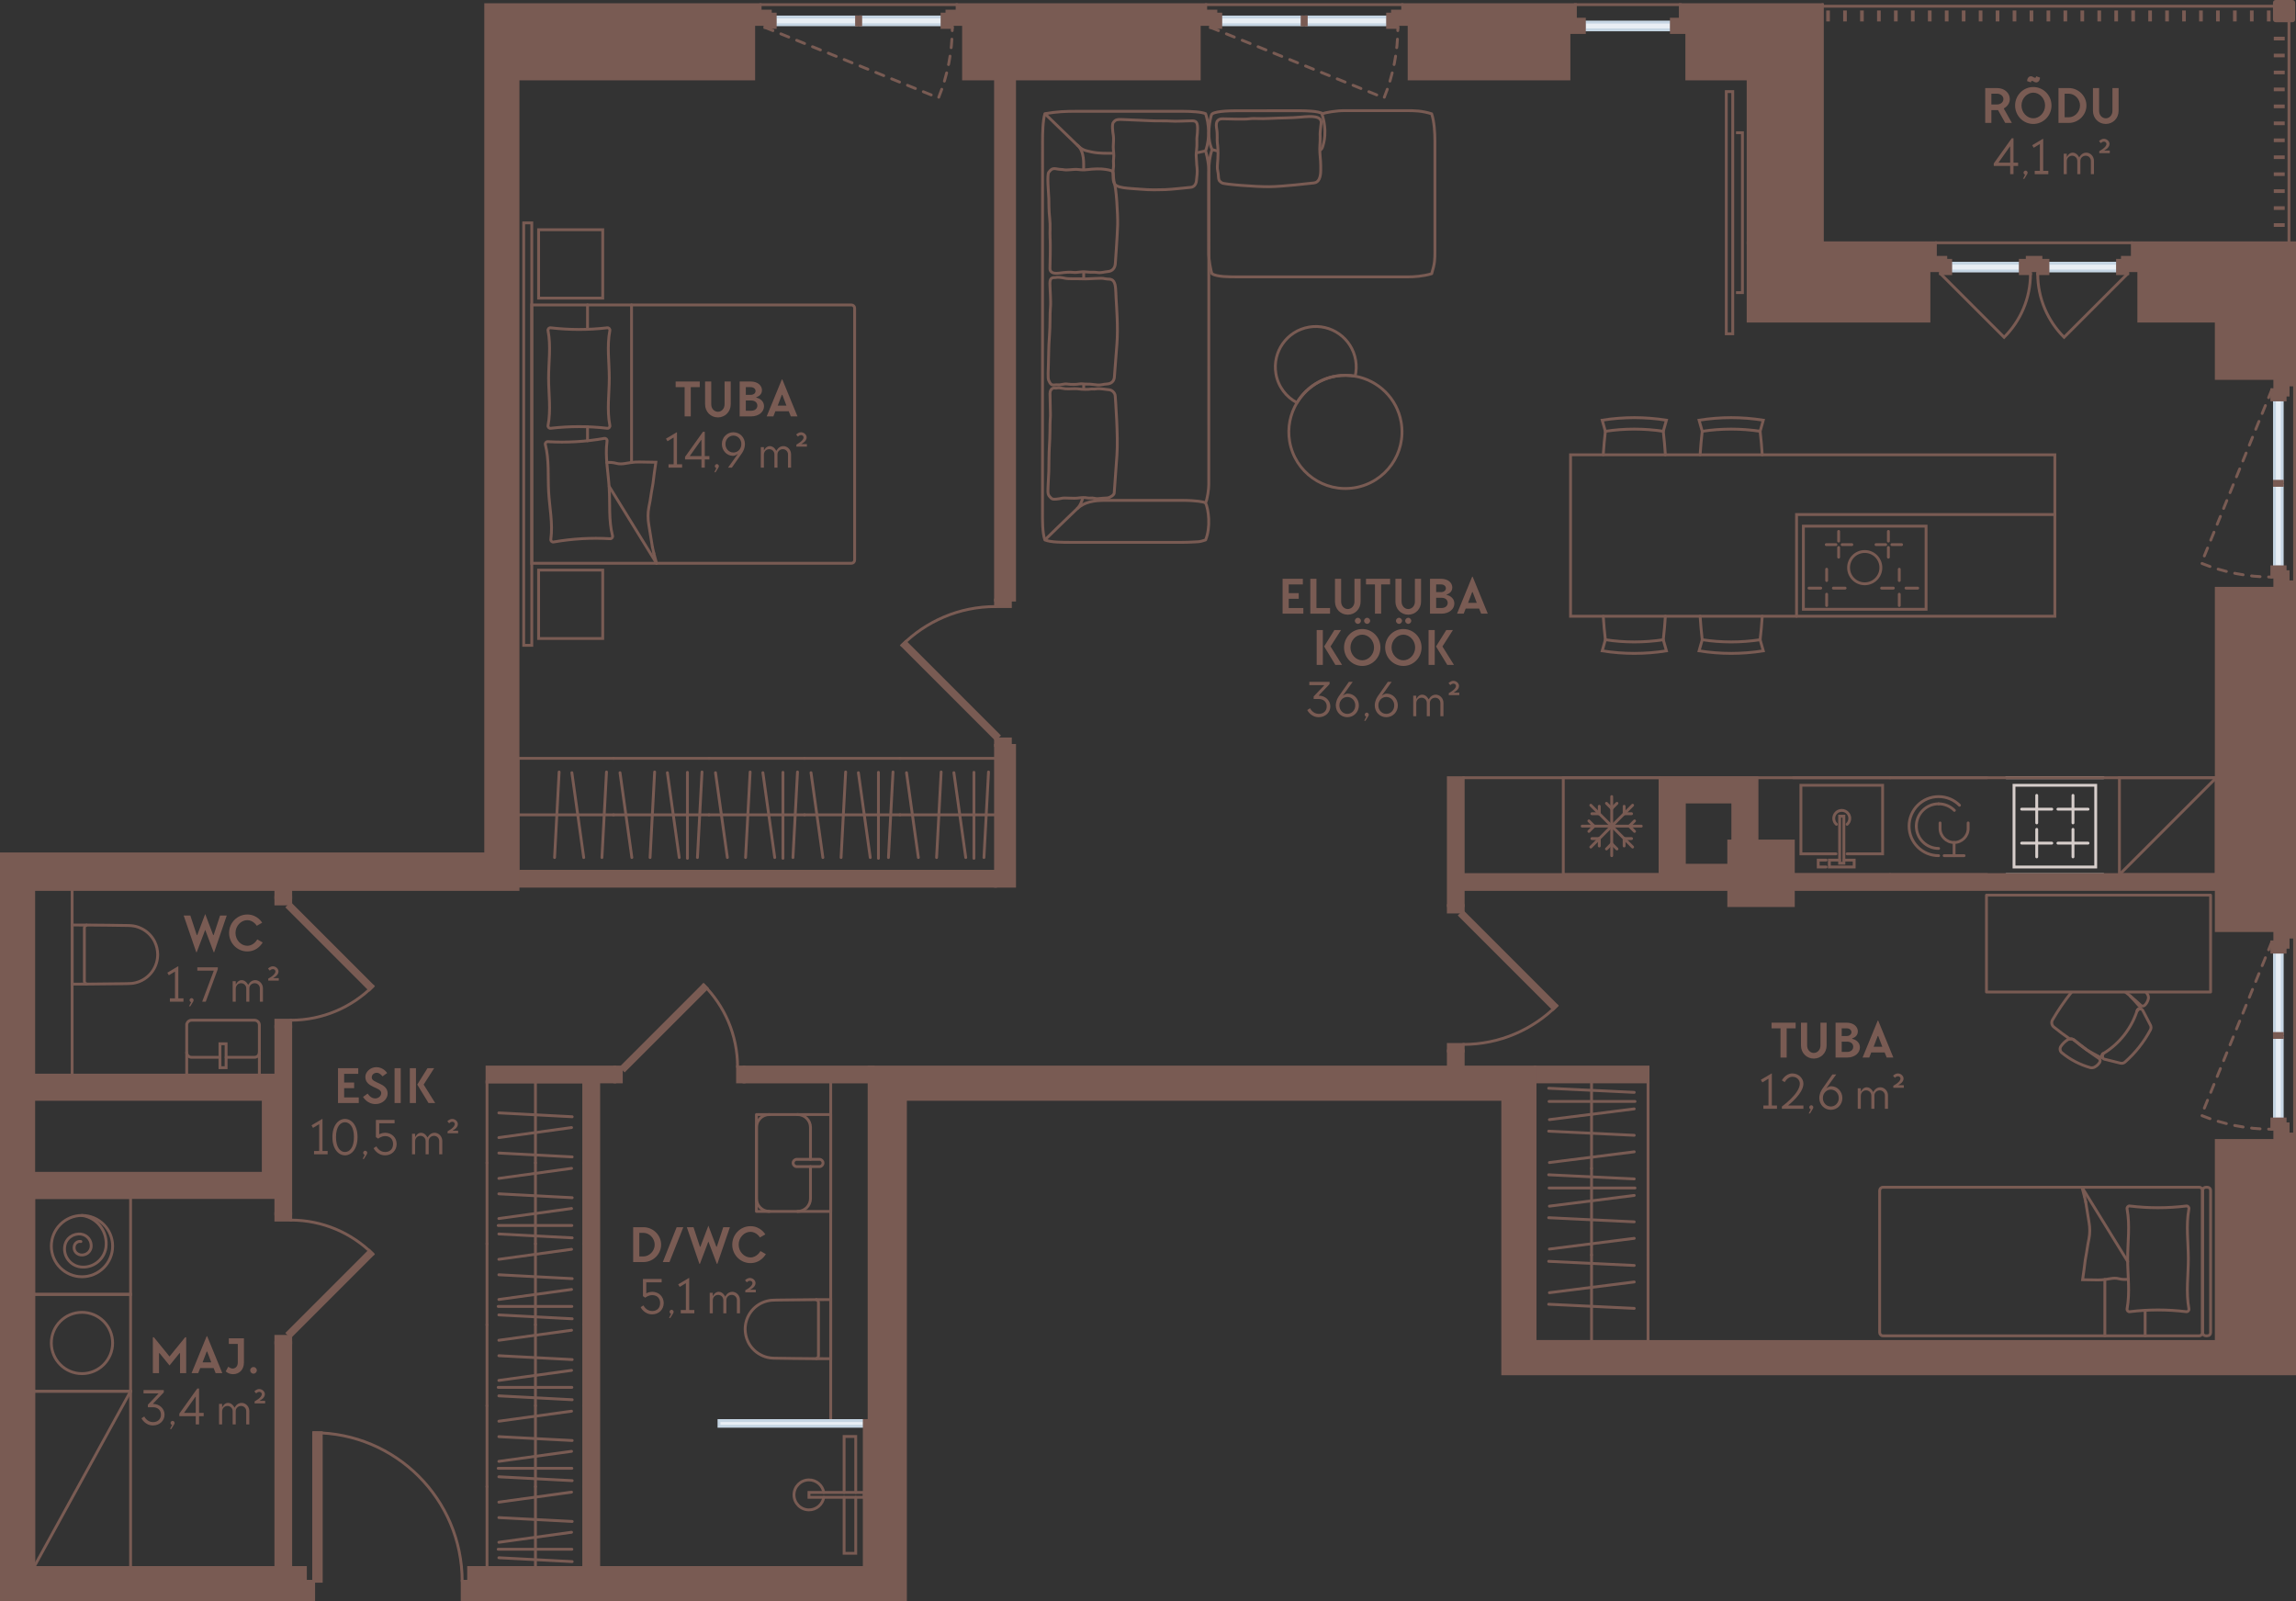 <?xml version="1.0" encoding="UTF-8"?> <svg xmlns="http://www.w3.org/2000/svg" id="Layer_2" viewBox="0 0 403.161 281.13"><rect x="0" y="0" width="403.161" height="281.13" fill="#333333" stroke="none"/><g id="_2_korrus"><rect x="316.66" y="92.376" width="21.543" height="14.598" fill="none" stroke="#795b53" stroke-linecap="round" stroke-miterlimit="10" stroke-width=".5"></rect><line x1="333.498" y1="106.315" x2="333.498" y2="104.325" fill="none" stroke="#795b53" stroke-linecap="round" stroke-miterlimit="10" stroke-width=".5"></line><line x1="336.738" y1="103.255" x2="334.678" y2="103.255" fill="none" stroke="#795b53" stroke-linecap="round" stroke-miterlimit="10" stroke-width=".5"></line><line x1="333.498" y1="101.924" x2="333.498" y2="99.935" fill="none" stroke="#795b53" stroke-linecap="round" stroke-miterlimit="10" stroke-width=".5"></line><line x1="332.457" y1="103.255" x2="330.397" y2="103.255" fill="none" stroke="#795b53" stroke-linecap="round" stroke-miterlimit="10" stroke-width=".5"></line><line x1="320.747" y1="106.315" x2="320.747" y2="104.325" fill="none" stroke="#795b53" stroke-linecap="round" stroke-miterlimit="10" stroke-width=".5"></line><line x1="323.987" y1="103.255" x2="321.927" y2="103.255" fill="none" stroke="#795b53" stroke-linecap="round" stroke-miterlimit="10" stroke-width=".5"></line><line x1="320.747" y1="101.924" x2="320.747" y2="99.935" fill="none" stroke="#795b53" stroke-linecap="round" stroke-miterlimit="10" stroke-width=".5"></line><line x1="319.706" y1="103.255" x2="317.646" y2="103.255" fill="none" stroke="#795b53" stroke-linecap="round" stroke-miterlimit="10" stroke-width=".5"></line><line x1="331.588" y1="97.821" x2="331.588" y2="96.121" fill="none" stroke="#795b53" stroke-linecap="round" stroke-miterlimit="10" stroke-width=".5"></line><line x1="333.903" y1="95.617" x2="332.202" y2="95.617" fill="none" stroke="#795b53" stroke-linecap="round" stroke-miterlimit="10" stroke-width=".5"></line><line x1="331.588" y1="94.999" x2="331.588" y2="93.298" fill="none" stroke="#795b53" stroke-linecap="round" stroke-miterlimit="10" stroke-width=".5"></line><line x1="331.114" y1="95.617" x2="329.413" y2="95.617" fill="none" stroke="#795b53" stroke-linecap="round" stroke-miterlimit="10" stroke-width=".5"></line><line x1="322.853" y1="97.821" x2="322.853" y2="96.121" fill="none" stroke="#795b53" stroke-linecap="round" stroke-miterlimit="10" stroke-width=".5"></line><line x1="325.168" y1="95.617" x2="323.467" y2="95.617" fill="none" stroke="#795b53" stroke-linecap="round" stroke-miterlimit="10" stroke-width=".5"></line><line x1="322.853" y1="94.999" x2="322.853" y2="93.298" fill="none" stroke="#795b53" stroke-linecap="round" stroke-miterlimit="10" stroke-width=".5"></line><line x1="322.379" y1="95.617" x2="320.678" y2="95.617" fill="none" stroke="#795b53" stroke-linecap="round" stroke-miterlimit="10" stroke-width=".5"></line><path d="M330.267,99.66c0-1.566-1.269-2.835-2.835-2.835s-2.835,1.269-2.835,2.835c0,1.566,1.269,2.835,2.835,2.835s2.835-1.269,2.835-2.835h0Z" fill="none" stroke="#795b53" stroke-linecap="round" stroke-miterlimit="10" stroke-width=".5"></path><rect x="5.919" y="210.241" width="17.011" height="17.008" fill="none" stroke="#795b53" stroke-linecap="round" stroke-miterlimit="10" stroke-width=".5"></rect><path d="M14.394,213.395c2.722.371,4.578,2.907,4.206,5.628-.309,2.165-2.351,3.711-4.516,3.402h0c-1.732-.247-2.969-1.855-2.722-3.587h0c.186-1.423,1.485-2.35,2.907-2.165h0c1.113.186,1.856,1.175,1.732,2.288h0c-.124.866-.928,1.484-1.856,1.361-.742-.124-1.237-.742-1.113-1.484h0c.062-.557.619-.99,1.175-.866h0" fill="none" stroke="#795b53" stroke-linecap="round" stroke-miterlimit="10" stroke-width=".5"></path><circle cx="14.394" cy="218.776" r="5.381" fill="none" stroke="#795b53" stroke-linecap="round" stroke-miterlimit="10" stroke-width=".5"></circle><rect x="5.919" y="227.249" width="17.011" height="17.008" fill="none" stroke="#795b53" stroke-linecap="round" stroke-miterlimit="10" stroke-width=".5"></rect><circle cx="14.394" cy="235.784" r="5.381" fill="none" stroke="#795b53" stroke-linecap="round" stroke-miterlimit="10" stroke-width=".5"></circle><line x1="145.866" y1="190.03" x2="145.866" y2="249.557" fill="none" stroke="#795b53" stroke-linecap="round" stroke-miterlimit="10" stroke-width=".5"></line><rect x="126.25" y="249.407" width="25.512" height="1" transform="translate(278.012 499.815) rotate(-180)" fill="#e8eef4" stroke="#c5d5e3" stroke-miterlimit="10" stroke-width=".5"></rect><rect x="126.25" y="249.699" width="25.512" height="25.512" transform="translate(401.461 123.449) rotate(90)" fill="none" stroke-width="0"></rect><rect x="146.481" y="257.599" width=".85" height="9.711" transform="translate(409.361 115.548) rotate(90)" fill="none" stroke="#795b53" stroke-linecap="round" stroke-miterlimit="10" stroke-width=".5"></rect><polyline points="148.221 262.03 148.221 252.199 150.262 252.199 150.262 262.03" fill="none" stroke="#795b53" stroke-linecap="round" stroke-miterlimit="10" stroke-width=".5"></polyline><polyline points="148.221 262.88 148.221 272.711 150.262 272.711 150.262 262.88" fill="none" stroke="#795b53" stroke-linecap="round" stroke-miterlimit="10" stroke-width=".5"></polyline><path d="M144.648,262.88c-.203,1.251-1.289,2.206-2.597,2.206-1.453,0-2.631-1.178-2.631-2.631,0-1.453,1.178-2.631,2.631-2.631,1.308,0,2.394.955,2.597,2.206" fill="none" stroke="#795b53" stroke-linecap="round" stroke-miterlimit="10" stroke-width=".5"></path><line x1="364" y1="139.646" x2="364" y2="144.476" fill="none" stroke="#d7cecb" stroke-linecap="round" stroke-miterlimit="10" stroke-width=".5"></line><line x1="361.354" y1="142.061" x2="366.646" y2="142.061" fill="none" stroke="#d7cecb" stroke-linecap="round" stroke-miterlimit="10" stroke-width=".5"></line><line x1="364" y1="145.61" x2="364" y2="150.441" fill="none" stroke="#d7cecb" stroke-linecap="round" stroke-miterlimit="10" stroke-width=".5"></line><line x1="361.354" y1="148.026" x2="366.646" y2="148.026" fill="none" stroke="#d7cecb" stroke-linecap="round" stroke-miterlimit="10" stroke-width=".5"></line><line x1="357.634" y1="139.646" x2="357.634" y2="144.476" fill="none" stroke="#d7cecb" stroke-linecap="round" stroke-miterlimit="10" stroke-width=".5"></line><line x1="354.989" y1="142.061" x2="360.28" y2="142.061" fill="none" stroke="#d7cecb" stroke-linecap="round" stroke-miterlimit="10" stroke-width=".5"></line><line x1="357.634" y1="145.61" x2="357.634" y2="150.441" fill="none" stroke="#d7cecb" stroke-linecap="round" stroke-miterlimit="10" stroke-width=".5"></line><line x1="354.989" y1="148.026" x2="360.28" y2="148.026" fill="none" stroke="#d7cecb" stroke-linecap="round" stroke-miterlimit="10" stroke-width=".5"></line><rect x="353.645" y="137.871" width="14.344" height="14.344" transform="translate(505.861 -215.774) rotate(90)" fill="none" stroke="#d7cecb" stroke-linecap="round" stroke-miterlimit="10" stroke-width=".5"></rect><line x1="369.321" y1="153.548" x2="352.313" y2="153.548" fill="none" stroke="#d7cecb" stroke-linecap="round" stroke-miterlimit="10" stroke-width=".5"></line><line x1="352.313" y1="136.539" x2="369.321" y2="136.539" fill="none" stroke="#d7cecb" stroke-linecap="round" stroke-miterlimit="10" stroke-width=".5"></line><polyline points="320.652 151.009 319.266 151.009 319.266 152.216 320.652 152.216" fill="none" stroke="#795b53" stroke-linecap="round" stroke-miterlimit="10" stroke-width=".5"></polyline><polyline points="323.026 151.009 321.219 151.009 321.219 152.216 325.578 152.216 325.578 151.009 323.771 151.009" fill="none" stroke="#795b53" stroke-linecap="round" stroke-miterlimit="10" stroke-width=".5"></polyline><rect x="323.026" y="143.293" width=".745" height="8.256" fill="none" stroke="#795b53" stroke-linecap="round" stroke-miterlimit="10" stroke-width=".5"></rect><polyline points="324.338 149.905 330.571 149.905 330.571 137.871 316.227 137.871 316.227 149.905 322.39 149.905" fill="none" stroke="#795b53" stroke-linecap="round" stroke-miterlimit="10" stroke-width=".5"></polyline><line x1="331.903" y1="153.548" x2="314.894" y2="153.548" fill="none" stroke="#795b53" stroke-linecap="round" stroke-miterlimit="10" stroke-width=".5"></line><line x1="314.894" y1="136.539" x2="331.903" y2="136.539" fill="none" stroke="#795b53" stroke-linecap="round" stroke-miterlimit="10" stroke-width=".5"></line><path d="M324.338,144.724c.285-.257.467-.626.467-1.04,0-.777-.63-1.406-1.406-1.406s-1.406.63-1.406,1.406c0,.414.182.783.467,1.04" fill="none" stroke="#795b53" stroke-linecap="round" stroke-miterlimit="10" stroke-width=".5"></path><line x1="348.911" y1="153.548" x2="331.903" y2="153.548" fill="none" stroke="#795b53" stroke-linecap="round" stroke-miterlimit="10" stroke-width=".5"></line><line x1="348.911" y1="136.539" x2="331.903" y2="136.539" fill="none" stroke="#795b53" stroke-linecap="round" stroke-miterlimit="10" stroke-width=".5"></line><path d="M340.407,150.227c-1.432,0-2.728-.58-3.666-1.518s-1.518-2.234-1.518-3.666c0-1.432.58-2.728,1.518-3.666s2.234-1.518,3.666-1.518c1.432,0,2.728.58,3.666,1.518" fill="none" stroke="#795b53" stroke-linecap="round" stroke-miterlimit="10" stroke-width=".5"></path><path d="M340.407,148.959c-2.163,0-3.916-1.753-3.916-3.916" fill="none" stroke="#795b53" stroke-linecap="round" stroke-miterlimit="10" stroke-width=".5"></path><path d="M336.491,145.043c0-2.163,1.753-3.916,3.916-3.916" fill="none" stroke="#795b53" stroke-linecap="round" stroke-miterlimit="10" stroke-width=".5"></path><path d="M340.407,141.128c1.002,0,2.004.382,2.769,1.147" fill="none" stroke="#795b53" stroke-linecap="round" stroke-miterlimit="10" stroke-width=".5"></path><path d="M340.662,144.482v.967c0,1.361,1.103,2.465,2.465,2.465,1.361,0,2.465-1.103,2.465-2.465v-.967" fill="none" stroke="#795b53" stroke-linecap="round" stroke-miterlimit="10" stroke-width=".5"></path><line x1="343.126" y1="147.914" x2="343.126" y2="150.227" fill="none" stroke="#795b53" stroke-linecap="round" stroke-miterlimit="10" stroke-width=".5"></line><line x1="341.377" y1="150.227" x2="344.876" y2="150.227" fill="none" stroke="#795b53" stroke-linecap="round" stroke-miterlimit="10" stroke-width=".5"></line><line x1="256.927" y1="136.54" x2="389.163" y2="136.54" fill="none" stroke="#795b53" stroke-linecap="round" stroke-miterlimit="10" stroke-width=".5"></line><rect x="372.155" y="136.54" width="17.009" height="17.008" transform="translate(761.318 290.087) rotate(-180)" fill="none" stroke="#795b53" stroke-linecap="round" stroke-miterlimit="10" stroke-width=".5"></rect><line x1="389.163" y1="136.54" x2="372.155" y2="153.548" fill="none" stroke="#795b53" stroke-linecap="round" stroke-miterlimit="10" stroke-width=".5"></line><polygon points="168.061 .817 168.061 1.951 169.195 1.951 169.195 13.856 210.581 13.856 210.581 3.368 211.714 3.368 211.714 .817 168.061 .817" fill="#795b53" stroke="#795b53" stroke-linecap="round" stroke-miterlimit="10" stroke-width=".5"></polygon><polygon points="246.297 .817 246.297 1.951 247.431 1.951 247.431 13.856 275.494 13.856 275.494 3.368 276.628 3.368 276.628 .817 246.297 .817" fill="#795b53" stroke="#795b53" stroke-linecap="round" stroke-miterlimit="10" stroke-width=".5"></polygon><polygon points="295.053 .817 295.053 3.368 296.187 3.368 296.187 13.856 306.959 13.856 306.959 42.628 319.998 42.628 319.998 .817 295.053 .817" fill="#795b53" stroke="#795b53" stroke-linecap="round" stroke-miterlimit="10" stroke-width=".5"></polygon><polygon points="306.959 42.628 306.959 44.47 306.959 44.47 306.959 56.376 338.707 56.376 338.707 45.888 339.84 45.888 339.84 42.628 306.959 42.628" fill="#795b53" stroke="#795b53" stroke-linecap="round" stroke-miterlimit="10" stroke-width=".5"></polygon><polygon points="374.423 42.628 374.423 45.888 375.557 45.888 375.557 56.376 389.163 56.376 389.163 66.439 401.778 66.439 401.778 67.573 402.911 67.573 402.911 42.628 374.423 42.628" fill="#795b53" stroke="#795b53" stroke-linecap="round" stroke-miterlimit="10" stroke-width=".5"></polygon><polygon points="402.911 102.156 401.778 102.156 401.778 103.289 389.163 103.289 389.163 163.384 401.778 163.384 401.778 164.518 402.911 164.518 402.911 102.156" fill="#795b53" stroke="#795b53" stroke-linecap="round" stroke-miterlimit="10" stroke-width=".5"></polygon><rect x="254.319" y="184.502" width="2.608" height="2.835" fill="#795b53" stroke="#795b53" stroke-linecap="round" stroke-miterlimit="10" stroke-width=".5"></rect><rect x="269.541" y="187.337" width="19.843" height="2.608" fill="#795b53" stroke="#795b53" stroke-linecap="round" stroke-miterlimit="10" stroke-width=".5"></rect><path d="M314.896,153.548v-5.896h-6.378v-11.112h-17.008v17.008h-34.583v-17.008h-2.608v22.45h2.608v-2.835h46.63v2.835h11.339v-2.835h74.268v-2.608h-74.268ZM304.266,147.652h-.709v4.252h-7.795v-11.101h8.504v6.849Z" fill="#795b53" stroke="#795b53" stroke-linecap="round" stroke-miterlimit="10" stroke-width=".5"></path><rect x="174.807" y="13.856" width="3.345" height="91.502" fill="#795b53" stroke="#795b53" stroke-linecap="round" stroke-miterlimit="10" stroke-width=".5"></rect><rect x="174.807" y="130.87" width="3.345" height="24.718" fill="#795b53" stroke="#795b53" stroke-linecap="round" stroke-miterlimit="10" stroke-width=".5"></rect><rect x="90.959" y="152.981" width="83.849" height="2.608" fill="#795b53" stroke="#795b53" stroke-linecap="round" stroke-miterlimit="10" stroke-width=".5"></rect><rect x="48.439" y="156.156" width="2.608" height="1.417" fill="#795b53" stroke="#795b53" stroke-linecap="round" stroke-miterlimit="10" stroke-width=".5"></rect><polygon points="48.439 180.25 48.439 188.754 5.919 188.754 5.919 193.006 46.228 193.006 46.228 205.989 5.919 205.989 5.919 210.241 48.439 210.241 48.439 213.075 51.047 213.075 51.047 180.25 48.439 180.25" fill="#795b53" stroke="#795b53" stroke-linecap="round" stroke-miterlimit="10" stroke-width=".5"></polygon><rect x="48.439" y="235.752" width="2.608" height="39.458" fill="#795b53" stroke="#795b53" stroke-linecap="round" stroke-miterlimit="10" stroke-width=".5"></rect><rect x="85.516" y="187.337" width="22.45" height="2.608" fill="#795b53" stroke="#795b53" stroke-linecap="round" stroke-miterlimit="10" stroke-width=".5"></rect><rect x="130.644" y="187.337" width="22.677" height="2.619" fill="#795b53" stroke="#795b53" stroke-linecap="round" stroke-miterlimit="10" stroke-width=".5"></rect><rect x="151.762" y="249.407" width="1.559" height="25.803" fill="#795b53" stroke="#795b53" stroke-linecap="round" stroke-miterlimit="10" stroke-width=".5"></rect><rect x="102.524" y="189.947" width="2.608" height="85.264" fill="#795b53" stroke="#795b53" stroke-linecap="round" stroke-miterlimit="10" stroke-width=".5"></rect><rect x="278.205" y="3.878" width="15.27" height="1.361" transform="translate(571.681 9.117) rotate(-180)" fill="#e8eef4" stroke="#c5d5e3" stroke-miterlimit="10" stroke-width=".5"></rect><rect x="293.476" y="3.368" width="2.711" height="2.339" transform="translate(589.663 9.075) rotate(-180)" fill="#795b53" stroke="#795b53" stroke-linecap="round" stroke-miterlimit="10" stroke-width=".5"></rect><rect x="275.494" y="3.368" width="2.711" height="2.339" transform="translate(553.7 9.075) rotate(-180)" fill="#795b53" stroke="#795b53" stroke-linecap="round" stroke-miterlimit="10" stroke-width=".5"></rect><line x1="276.628" y1=".817" x2="295.053" y2=".817" fill="none" stroke="#795b53" stroke-linecap="square" stroke-miterlimit="10" stroke-width=".5"></line><line x1="168.061" y1=".817" x2="133.478" y2=".817" fill="none" stroke="#795b53" stroke-linecap="round" stroke-miterlimit="10" stroke-width=".5"></line><line x1="246.297" y1=".817" x2="211.714" y2=".817" fill="none" stroke="#795b53" stroke-linecap="round" stroke-miterlimit="10" stroke-width=".5"></line><line x1="402.911" y1="102.156" x2="402.911" y2="67.573" fill="none" stroke="#795b53" stroke-linecap="round" stroke-miterlimit="10" stroke-width=".5"></line><line x1="402.911" y1="199.1" x2="402.911" y2="164.518" fill="none" stroke="#795b53" stroke-linecap="round" stroke-miterlimit="10" stroke-width=".5"></line><rect x="359.601" y="46.214" width="12.219" height="1.361" transform="translate(731.421 93.788) rotate(-180)" fill="#e8eef4" stroke="#c5d5e3" stroke-miterlimit="10" stroke-width=".5"></rect><rect x="342.526" y="46.214" width="12.219" height="1.361" fill="#e8eef4" stroke="#c5d5e3" stroke-miterlimit="10" stroke-width=".5"></rect><polygon points="341.668 45.704 341.668 45.179 338.748 45.179 338.748 47.518 340.732 47.518 340.732 48.042 342.526 48.042 342.526 45.704 341.668 45.704" fill="#795b53" stroke="#795b53" stroke-linecap="round" stroke-miterlimit="10" stroke-width=".5"></polygon><polygon points="373.614 47.518 375.598 47.518 375.598 45.179 372.679 45.179 372.679 45.704 371.82 45.704 371.82 48.042 373.614 48.042 373.614 47.518" fill="#795b53" stroke="#795b53" stroke-linecap="round" stroke-miterlimit="10" stroke-width=".5"></polygon><polygon points="358.376 45.704 358.376 45.179 355.97 45.179 355.97 45.704 354.745 45.704 354.745 48.042 356.539 48.042 356.539 47.518 357.807 47.518 357.807 48.042 359.601 48.042 359.601 45.704 358.376 45.704" fill="#795b53" stroke="#795b53" stroke-linecap="round" stroke-miterlimit="10" stroke-width=".5"></polygon><path d="M373.614,48.042l-11.177,11.177c-2.86-2.86-4.629-6.812-4.629-11.177" fill="none" stroke="#795b53" stroke-linecap="round" stroke-miterlimit="10" stroke-width=".5"></path><path d="M340.732,48.042l11.177,11.177c2.86-2.86,4.629-6.812,4.629-11.177" fill="none" stroke="#795b53" stroke-linecap="round" stroke-miterlimit="10" stroke-width=".5"></path><line x1="339.882" y1="42.628" x2="374.423" y2="42.628" fill="none" stroke="#795b53" stroke-linecap="round" stroke-miterlimit="10" stroke-width=".5"></line><rect x="399.368" y=".25" width="3.402" height="3.402" rx=".227" ry=".227" fill="#795b53" stroke="#795b53" stroke-linecap="round" stroke-miterlimit="10" stroke-width=".5"></rect><rect x="399.51" y="39.439" width="1.417" height=".142" fill="#795b53" stroke="#795b53" stroke-linecap="round" stroke-miterlimit="10" stroke-width=".5"></rect><rect x="399.51" y="36.463" width="1.417" height=".142" fill="#795b53" stroke="#795b53" stroke-linecap="round" stroke-miterlimit="10" stroke-width=".5"></rect><rect x="399.51" y="33.486" width="1.417" height=".142" fill="#795b53" stroke="#795b53" stroke-linecap="round" stroke-miterlimit="10" stroke-width=".5"></rect><rect x="399.51" y="30.51" width="1.417" height=".142" fill="#795b53" stroke="#795b53" stroke-linecap="round" stroke-miterlimit="10" stroke-width=".5"></rect><rect x="399.51" y="27.533" width="1.417" height=".142" fill="#795b53" stroke="#795b53" stroke-linecap="round" stroke-miterlimit="10" stroke-width=".5"></rect><rect x="399.51" y="24.557" width="1.417" height=".142" fill="#795b53" stroke="#795b53" stroke-linecap="round" stroke-miterlimit="10" stroke-width=".5"></rect><rect x="399.51" y="21.581" width="1.417" height=".142" fill="#795b53" stroke="#795b53" stroke-linecap="round" stroke-miterlimit="10" stroke-width=".5"></rect><rect x="399.51" y="18.604" width="1.417" height=".142" fill="#795b53" stroke="#795b53" stroke-linecap="round" stroke-miterlimit="10" stroke-width=".5"></rect><rect x="399.51" y="15.628" width="1.417" height=".142" fill="#795b53" stroke="#795b53" stroke-linecap="round" stroke-miterlimit="10" stroke-width=".5"></rect><rect x="399.51" y="12.652" width="1.417" height=".142" fill="#795b53" stroke="#795b53" stroke-linecap="round" stroke-miterlimit="10" stroke-width=".5"></rect><rect x="399.51" y="9.675" width="1.417" height=".142" fill="#795b53" stroke="#795b53" stroke-linecap="round" stroke-miterlimit="10" stroke-width=".5"></rect><rect x="399.51" y="6.699" width="1.417" height=".142" fill="#795b53" stroke="#795b53" stroke-linecap="round" stroke-miterlimit="10" stroke-width=".5"></rect><rect x="397.667" y="2.73" width="1.417" height=".142" transform="translate(395.575 401.177) rotate(-90)" fill="#795b53" stroke="#795b53" stroke-linecap="round" stroke-miterlimit="10" stroke-width=".5"></rect><rect x="394.691" y="2.73" width="1.417" height=".142" transform="translate(392.598 398.201) rotate(-90)" fill="#795b53" stroke="#795b53" stroke-linecap="round" stroke-miterlimit="10" stroke-width=".5"></rect><rect x="391.715" y="2.73" width="1.417" height=".142" transform="translate(389.622 395.224) rotate(-90)" fill="#795b53" stroke="#795b53" stroke-linecap="round" stroke-miterlimit="10" stroke-width=".5"></rect><rect x="388.738" y="2.73" width="1.417" height=".142" transform="translate(386.646 392.248) rotate(-90)" fill="#795b53" stroke="#795b53" stroke-linecap="round" stroke-miterlimit="10" stroke-width=".5"></rect><rect x="385.762" y="2.73" width="1.417" height=".142" transform="translate(383.669 389.272) rotate(-90)" fill="#795b53" stroke="#795b53" stroke-linecap="round" stroke-miterlimit="10" stroke-width=".5"></rect><rect x="382.785" y="2.73" width="1.417" height=".142" transform="translate(380.693 386.295) rotate(-90)" fill="#795b53" stroke="#795b53" stroke-linecap="round" stroke-miterlimit="10" stroke-width=".5"></rect><rect x="379.809" y="2.73" width="1.417" height=".142" transform="translate(377.717 383.319) rotate(-90)" fill="#795b53" stroke="#795b53" stroke-linecap="round" stroke-miterlimit="10" stroke-width=".5"></rect><rect x="376.833" y="2.73" width="1.417" height=".142" transform="translate(374.74 380.343) rotate(-90)" fill="#795b53" stroke="#795b53" stroke-linecap="round" stroke-miterlimit="10" stroke-width=".5"></rect><rect x="373.856" y="2.73" width="1.417" height=".142" transform="translate(371.764 377.366) rotate(-90)" fill="#795b53" stroke="#795b53" stroke-linecap="round" stroke-miterlimit="10" stroke-width=".5"></rect><rect x="370.88" y="2.73" width="1.417" height=".142" transform="translate(368.787 374.39) rotate(-90)" fill="#795b53" stroke="#795b53" stroke-linecap="round" stroke-miterlimit="10" stroke-width=".5"></rect><rect x="367.904" y="2.73" width="1.417" height=".142" transform="translate(365.811 371.413) rotate(-90)" fill="#795b53" stroke="#795b53" stroke-linecap="round" stroke-miterlimit="10" stroke-width=".5"></rect><rect x="364.927" y="2.73" width="1.417" height=".142" transform="translate(362.835 368.437) rotate(-90)" fill="#795b53" stroke="#795b53" stroke-linecap="round" stroke-miterlimit="10" stroke-width=".5"></rect><rect x="361.951" y="2.73" width="1.417" height=".142" transform="translate(359.858 365.461) rotate(-90)" fill="#795b53" stroke="#795b53" stroke-linecap="round" stroke-miterlimit="10" stroke-width=".5"></rect><rect x="358.974" y="2.73" width="1.417" height=".142" transform="translate(356.882 362.484) rotate(-90)" fill="#795b53" stroke="#795b53" stroke-linecap="round" stroke-miterlimit="10" stroke-width=".5"></rect><rect x="355.998" y="2.73" width="1.417" height=".142" transform="translate(353.906 359.508) rotate(-90)" fill="#795b53" stroke="#795b53" stroke-linecap="round" stroke-miterlimit="10" stroke-width=".5"></rect><rect x="353.022" y="2.73" width="1.417" height=".142" transform="translate(350.929 356.531) rotate(-90)" fill="#795b53" stroke="#795b53" stroke-linecap="round" stroke-miterlimit="10" stroke-width=".5"></rect><rect x="350.045" y="2.73" width="1.417" height=".142" transform="translate(347.953 353.555) rotate(-90)" fill="#795b53" stroke="#795b53" stroke-linecap="round" stroke-miterlimit="10" stroke-width=".5"></rect><rect x="347.069" y="2.73" width="1.417" height=".142" transform="translate(344.976 350.579) rotate(-90)" fill="#795b53" stroke="#795b53" stroke-linecap="round" stroke-miterlimit="10" stroke-width=".5"></rect><rect x="344.093" y="2.73" width="1.417" height=".142" transform="translate(342 347.602) rotate(-90)" fill="#795b53" stroke="#795b53" stroke-linecap="round" stroke-miterlimit="10" stroke-width=".5"></rect><rect x="341.116" y="2.73" width="1.417" height=".142" transform="translate(339.024 344.626) rotate(-90)" fill="#795b53" stroke="#795b53" stroke-linecap="round" stroke-miterlimit="10" stroke-width=".5"></rect><rect x="338.14" y="2.73" width="1.417" height=".142" transform="translate(336.047 341.65) rotate(-90)" fill="#795b53" stroke="#795b53" stroke-linecap="round" stroke-miterlimit="10" stroke-width=".5"></rect><rect x="335.163" y="2.73" width="1.417" height=".142" transform="translate(333.071 338.673) rotate(-90)" fill="#795b53" stroke="#795b53" stroke-linecap="round" stroke-miterlimit="10" stroke-width=".5"></rect><rect x="332.187" y="2.73" width="1.417" height=".142" transform="translate(330.094 335.697) rotate(-90)" fill="#795b53" stroke="#795b53" stroke-linecap="round" stroke-miterlimit="10" stroke-width=".5"></rect><rect x="329.211" y="2.73" width="1.417" height=".142" transform="translate(327.118 332.72) rotate(-90)" fill="#795b53" stroke="#795b53" stroke-linecap="round" stroke-miterlimit="10" stroke-width=".5"></rect><rect x="326.234" y="2.73" width="1.417" height=".142" transform="translate(324.142 329.744) rotate(-90)" fill="#795b53" stroke="#795b53" stroke-linecap="round" stroke-miterlimit="10" stroke-width=".5"></rect><rect x="323.258" y="2.73" width="1.417" height=".142" transform="translate(321.165 326.768) rotate(-90)" fill="#795b53" stroke="#795b53" stroke-linecap="round" stroke-miterlimit="10" stroke-width=".5"></rect><rect x="320.281" y="2.73" width="1.417" height=".142" transform="translate(318.189 323.791) rotate(-90)" fill="#795b53" stroke="#795b53" stroke-linecap="round" stroke-miterlimit="10" stroke-width=".5"></rect><line x1="401.927" y1="42.628" x2="401.927" y2="3.652" fill="none" stroke="#795b53" stroke-linecap="round" stroke-miterlimit="10" stroke-width=".5"></line><polyline points="399.318 1.092 319.998 1.092 319.998 .817" fill="none" stroke="#795b53" stroke-linecap="round" stroke-miterlimit="10" stroke-width=".5"></polyline><path d="M211.697,88.275c.524,1.257.923,4.211,0,6.52-.236.095-.971.306-1.321.319s-1.562.106-2.851.106-18.345,0-19.601,0-3.405.011-4.45-.425c-.462-1.317-.417-3.502-.417-5.102,0-1.6.01-63.834.01-64.972s.032-3.517.407-4.758c2.253-.372,3.462-.425,5.864-.425s16.462,0,18.187,0,3.53.124,4.172.425c.548,1.654.83,4.157,0,6.52.345,1.226.566,2.637.566,3.454,0,.817-.013,54.356-.013,55.125,0,.768-.217,2.488-.553,3.214Z" fill="none" stroke="#795b53" stroke-linejoin="round" stroke-width=".5"></path><path d="M211.697,88.275c-.316-.15-1.575-.425-4.172-.425h-13.356c-2.088,0-3.742.251-5.076,1.502s-5.619,5.443-5.619,5.443" fill="none" stroke="#795b53" stroke-linejoin="round" stroke-width=".5"></path><path d="M195.647,86.587c-.034.316-.731.801-1.235.837s-1.179.067-1.407.101-.432.057-.892-.051-.775.041-1.198-.058-1.037-.059-1.63.023c-.8.11-2.316-.068-2.735.02s-1.65.334-1.903.058-.634-.435-.637-1.274.131-2.624.154-3.495.019-3.23.104-4.403c.139-1.9.083-3.882.139-4.601s.046-.826.031-1.495-.05-2.742-.064-3.146.186-.958.737-.984c.151-.007.332.055.531,0s.627-.012.926.058.616.104,1.135.09,1.345-.065,1.776.021,1.704.097,2.027.023.459.06,1.026-.044,1.822.141,2.245.168,1.012.472,1.05,1.097.539,7.044.298,10.399l-.479,6.654Z" fill="none" stroke="#795b53" stroke-linejoin="round" stroke-width=".5"></path><path d="M195.674,66.244c-.077.744-.597,1.136-1.291,1.171s-1.024.221-1.669.174-1.243-.179-1.745-.15-1.069-.117-1.492-.023-1.438.107-2.05.013-1.143.193-1.678.133-1.038.263-1.393-.357-.356-.681-.271-3.025.021-2.991.184-5.117.066-3.916.175-5.052-.086-3.361-.088-4.22.248-1.073.9-1.054c.586-.115,1.136-.015,1.78.123s2.076.049,2.979.094,1.403-.044,2.314-.067,1.243-.067,1.722.055,1.112-.098,1.506.475.348,1.673.421,2.996.37,5.031.147,7.939c-.223,2.908-.452,5.895-.452,5.895Z" fill="none" stroke="#795b53" stroke-linejoin="round" stroke-width=".5"></path><path d="M210.092,31.676c-.048.562-.331,1.152-1.007,1.213s-3.445.375-4.494.404-2.558.087-4.429-.081-4.434-.137-4.54-1.185-.25-1.721-.13-2.408-.041-1.202.053-1.807-.064-1.417-.065-2.011.112-1.466.01-2.047-.285-2.005.027-2.29.265-.569,1.806-.47,3.68.127,4.578.197,2.938-.002,3.698.068,2.374-.027,3.243-.036,1.451-.164,1.444,1.286-.176,1.343-.118,2.378-.186,2.006-.115,2.64.036,1.121.137,1.926-.035,1.465-.099,2.223Z" fill="none" stroke="#795b53" stroke-linejoin="round" stroke-width=".5"></path><path d="M211.697,26.482c-.345.074-.959.236-1.604.354" fill="none" stroke="#795b53" stroke-linejoin="round" stroke-width=".5"></path><path d="M195.545,26.908c-1.047,0-2.552.061-3.909-.235s-1.607-.365-2.544-1.267-5.619-5.443-5.619-5.443" fill="none" stroke="#795b53" stroke-linejoin="round" stroke-width=".5"></path><path d="M190.278,29.795c-.031-.885.255-3.22-1.185-4.39" fill="none" stroke="#795b53" stroke-linejoin="round" stroke-width=".5"></path><path d="M190.136,87.341c-.132.656-.472,1.469-1.043,2.012" fill="none" stroke="#795b53" stroke-linejoin="round" stroke-width=".5"></path><line x1="190.288" y1="68.372" x2="190.288" y2="67.386" fill="none" stroke="#795b53" stroke-linejoin="round" stroke-width=".5"></line><path d="M195.844,46.276c-.068.815-.545,1.331-1.264,1.394s-1.239.278-1.866.172-1.057.012-1.988-.099-1.526.16-2.258.079-1.415-.012-2.23.102-1.898.165-1.872-.824c.1-3.864.055-4.774.018-5.475-.051-.955.086-1.935-.071-3.345s-.118-2.499-.149-3.414-.35-4.232,0-4.637.568-.738,1.315-.589.897.074,1.373.167,1.599-.084,2.128-.073,1.024.176,1.971.044,2.387-.186,3.216-.033,1.25.177,1.3.705-.116,1.06.155,1.576c.39.743.675,5.648.628,7.454-.046,1.806-.408,6.795-.408,6.795Z" fill="none" stroke="#795b53" stroke-linejoin="round" stroke-width=".5"></path><line x1="190.288" y1="48.947" x2="190.288" y2="47.67" fill="none" stroke="#795b53" stroke-linejoin="round" stroke-width=".5"></line><path d="M231.91,29.929c-.011,1.142-.302,2.096-1.182,2.187s-5.442.64-7.843.663-7.98-.416-8.316-.663-.599-.333-.621-1.137-.252-1.149-.185-1.899.118-1.803.114-2.173-.029-1.178-.122-1.805.081-1.334-.138-2.64c-.219-1.307.393-1.601,1.053-1.604s3.78.133,4.682,0,1.808.043,3.628-.064,3.667-.065,5.484-.24,3.646-.254,3.519,1.062-.216,1.544-.174,2.422-.143,1.866-.042,2.873.155,1.779.144,3.016Z" fill="none" stroke="#795b53" stroke-linejoin="round" stroke-width=".5"></path><path d="M213.867,26.536l-1.036-.277c-1.09-2.353-.304-5.442-.114-6.083s2.981-.728,4.364-.728,7.571-.003,9.212-.004,2.568-.023,3.656.057c.496.036,1.299.054,2.126.359,1.08,3.196.32,5.381.225,5.732s-.223.66-.554.788" fill="none" stroke="#795b53" stroke-linejoin="round" stroke-width=".5"></path><path d="M212.831,26.259c-.404,1.196-.57,2.309-.586,4.186-.016,1.877.006,13.419.006,14.245s.351,2.858.567,3.379c.887.541,2.957.541,4.334.541s29.142 0,30.12 0,2.631-.1,4.124-.556c.558-1.833.564-2.494.564-3.981s0-17.748,0-19.267-.118-3.478-.575-4.828c-1.784-.553-3.05-.553-4.52-.553h-10.837c-1.355,0-3.183.312-3.91.553" fill="none" stroke="#795b53" stroke-linejoin="round" stroke-width=".5"></path><path d="M227.74,70.704c-1.888-.994-3.311-2.818-3.698-5.084-.66-3.866,1.939-7.534,5.805-8.194,3.866-.66,7.534,1.939,8.194,5.805.165.966.126,1.92-.085,2.818-1.091-.191-2.229-.213-3.383-.016-2.966.506-5.392,2.282-6.833,4.67Z" fill="none" stroke="#795b53" stroke-linejoin="round" stroke-width=".5"></path><path d="M237.916,85.625c-5.41.923-10.544-2.714-11.467-8.124-.417-2.444.104-4.828,1.291-6.797,1.441-2.389,3.867-4.164,6.833-4.67,1.154-.197,2.292-.175,3.383.016,4.022.705,7.358,3.852,8.084,8.108.923,5.41-2.714,10.544-8.124,11.467Z" fill="none" stroke="#795b53" stroke-linejoin="round" stroke-width=".5"></path><rect x="174.807" y="129.736" width="2.608" height="1.134" fill="#795b53" stroke="#795b53" stroke-linecap="round" stroke-miterlimit="10" stroke-width=".5"></rect><rect x="174.807" y="105.359" width="2.608" height="1.134" fill="#795b53" stroke="#795b53" stroke-linecap="round" stroke-miterlimit="10" stroke-width=".5"></rect><polygon points="158.985 112.712 158.371 113.3 174.807 129.736 175.409 129.135 158.985 112.712" fill="#795b53" stroke="#795b53" stroke-linecap="round" stroke-miterlimit="10" stroke-width=".5"></polygon><path d="M174.807,106.492c-6.416,0-12.225,2.601-16.43,6.806" fill="none" stroke="#795b53" stroke-linecap="round" stroke-miterlimit="10" stroke-width=".5"></path><rect x="254.319" y="158.99" width="2.608" height="1.134" transform="translate(511.246 319.114) rotate(180)" fill="#795b53" stroke="#795b53" stroke-linecap="round" stroke-miterlimit="10" stroke-width=".5"></rect><rect x="254.319" y="183.368" width="2.608" height="1.134" transform="translate(511.246 367.87) rotate(180)" fill="#795b53" stroke="#795b53" stroke-linecap="round" stroke-miterlimit="10" stroke-width=".5"></rect><polygon points="272.749 177.149 273.363 176.56 256.927 160.124 256.326 160.725 272.749 177.149" fill="#795b53" stroke="#795b53" stroke-linecap="round" stroke-miterlimit="10" stroke-width=".5"></polygon><path d="M256.927,183.368c6.416,0,12.225-2.601,16.43-6.806" fill="none" stroke="#795b53" stroke-linecap="round" stroke-miterlimit="10" stroke-width=".5"></path><path d="M51.047,214.209c5.636,0,10.738,2.284,14.432,5.978" fill="none" stroke="#795b53" stroke-linecap="round" stroke-miterlimit="10" stroke-width=".5"></path><rect x="48.439" y="234.619" width="2.608" height="1.134" transform="translate(99.486 470.371) rotate(180)" fill="#795b53" stroke="#795b53" stroke-linecap="round" stroke-miterlimit="10" stroke-width=".5"></rect><rect x="48.439" y="213.075" width="2.608" height="1.134" transform="translate(99.486 427.284) rotate(180)" fill="#795b53" stroke="#795b53" stroke-linecap="round" stroke-miterlimit="10" stroke-width=".5"></rect><rect x="57.549" y="216.902" width=".836" height="20.409" transform="translate(-61.633 428.685) rotate(-135)" fill="#795b53" stroke="#795b53" stroke-linecap="round" stroke-miterlimit="10" stroke-width=".5"></rect><path d="M51.047,179.116c5.636,0,10.738-2.284,14.432-5.978" fill="none" stroke="#795b53" stroke-linecap="round" stroke-miterlimit="10" stroke-width=".5"></path><rect x="48.439" y="157.573" width="2.608" height="1.134" transform="translate(99.486 316.279) rotate(-180)" fill="#795b53" stroke="#795b53" stroke-linecap="round" stroke-miterlimit="10" stroke-width=".5"></rect><rect x="48.439" y="179.116" width="2.608" height="1.134" transform="translate(99.486 359.366) rotate(-180)" fill="#795b53" stroke="#795b53" stroke-linecap="round" stroke-miterlimit="10" stroke-width=".5"></rect><rect x="57.549" y="156.013" width=".836" height="20.409" transform="translate(216.49 242.763) rotate(135)" fill="#795b53" stroke="#795b53" stroke-linecap="round" stroke-miterlimit="10" stroke-width=".5"></rect><path d="M129.51,187.337c0-5.636-2.284-10.738-5.978-14.432" fill="none" stroke="#795b53" stroke-linecap="round" stroke-miterlimit="10" stroke-width=".5"></path><rect x="107.23" y="188.074" width="2.608" height="1.134" transform="translate(297.174 80.107) rotate(90)" fill="#795b53" stroke="#795b53" stroke-linecap="round" stroke-miterlimit="10" stroke-width=".5"></rect><rect x="128.773" y="188.074" width="2.608" height="1.134" transform="translate(318.717 58.564) rotate(90)" fill="#795b53" stroke="#795b53" stroke-linecap="round" stroke-miterlimit="10" stroke-width=".5"></rect><rect x="116.194" y="170.212" width=".836" height="20.409" transform="translate(161.728 -29.614) rotate(45)" fill="#795b53" stroke="#795b53" stroke-linecap="round" stroke-miterlimit="10" stroke-width=".5"></rect><path d="M81.155,277.62c0-14.403-11.676-26.079-26.079-26.079" fill="none" stroke="#795b53" stroke-linecap="round" stroke-miterlimit="10" stroke-width=".5"></path><rect x="53.943" y="277.62" width="1.134" height="3.26" fill="#795b53" stroke="#795b53" stroke-linecap="round" stroke-miterlimit="10" stroke-width=".5"></rect><rect x="42.704" y="263.915" width="26.079" height="1.332" transform="translate(-208.838 320.324) rotate(-90)" fill="#795b53" stroke="#795b53" stroke-linecap="round" stroke-miterlimit="10" stroke-width=".5"></rect><rect x="81.155" y="277.62" width="1.134" height="3.26" fill="#795b53" stroke="#795b53" stroke-linecap="round" stroke-miterlimit="10" stroke-width=".5"></rect><g id="ARC"><path d="M292.058,112.319c-3.37.512-6.799.512-10.169,0" fill="none" stroke="#795b53" stroke-linecap="round" stroke-miterlimit="10" stroke-width=".5"></path></g><g id="ARC-2"><path d="M292.428,108.193c-.087,1.378-.21,2.754-.369,4.126l.552,1.948c-3.734.595-7.539.595-11.273,0l.552-1.948c-.159-1.372-.282-2.748-.369-4.126" fill="none" stroke="#795b53" stroke-linecap="round" stroke-miterlimit="10" stroke-width=".5"></path></g><g id="ARC-3"><path d="M309.066,112.319c-3.37.512-6.799.512-10.169,0" fill="none" stroke="#795b53" stroke-linecap="round" stroke-miterlimit="10" stroke-width=".5"></path></g><g id="ARC-4"><path d="M309.436,108.193c-.087,1.378-.21,2.754-.369,4.126l.552,1.948c-3.734.595-7.539.595-11.273,0l.552-1.948c-.159-1.372-.282-2.748-.369-4.126" fill="none" stroke="#795b53" stroke-linecap="round" stroke-miterlimit="10" stroke-width=".5"></path></g><g id="ARC-5"><path d="M292.058,75.721c-3.37-.512-6.799-.512-10.169,0" fill="none" stroke="#795b53" stroke-linecap="round" stroke-miterlimit="10" stroke-width=".5"></path></g><g id="ARC-6"><path d="M292.428,79.847c-.087-1.378-.21-2.754-.369-4.126l.552-1.948c-3.734-.595-7.539-.595-11.273,0l.552,1.948c-.159,1.372-.282,2.748-.369,4.126" fill="none" stroke="#795b53" stroke-linecap="round" stroke-miterlimit="10" stroke-width=".5"></path></g><g id="ARC-7"><path d="M309.066,75.721c-3.37-.512-6.799-.512-10.169,0" fill="none" stroke="#795b53" stroke-linecap="round" stroke-miterlimit="10" stroke-width=".5"></path></g><g id="ARC-8"><path d="M309.436,79.847c-.087-1.378-.21-2.754-.369-4.126l.552-1.948c-3.734-.595-7.539-.595-11.273,0l.552,1.948c-.159,1.372-.282,2.748-.369,4.126" fill="none" stroke="#795b53" stroke-linecap="round" stroke-miterlimit="10" stroke-width=".5"></path></g><rect x="275.778" y="79.847" width="85.039" height="28.346" fill="none" stroke="#795b53" stroke-linecap="round" stroke-miterlimit="10" stroke-width=".5"></rect><polyline points="360.817 90.335 315.463 90.335 315.463 108.193" fill="none" stroke="#795b53" stroke-linecap="round" stroke-miterlimit="10" stroke-width=".5"></polyline><polyline points="85.516 204.158 85.516 189.947 102.524 189.947 102.524 204.158" fill="none" stroke="#795b53" stroke-linecap="round" stroke-miterlimit="10" stroke-width=".5"></polyline><line x1="100.47" y1="196.065" x2="87.596" y2="195.387" fill="none" stroke="#795b53" stroke-linecap="round" stroke-miterlimit="10" stroke-width=".5"></line><line x1="100.362" y1="197.963" x2="87.596" y2="199.725" fill="none" stroke="#795b53" stroke-linecap="round" stroke-miterlimit="10" stroke-width=".5"></line><line x1="94.02" y1="189.947" x2="94.02" y2="204.158" fill="none" stroke="#795b53" stroke-linecap="round" stroke-miterlimit="10" stroke-width=".5"></line><line x1="100.47" y1="203.114" x2="87.596" y2="202.436" fill="none" stroke="#795b53" stroke-linecap="round" stroke-miterlimit="10" stroke-width=".5"></line><line x1="102.524" y1="204.158" x2="102.524" y2="218.368" fill="none" stroke="#795b53" stroke-linecap="round" stroke-miterlimit="10" stroke-width=".5"></line><line x1="85.516" y1="218.368" x2="85.516" y2="204.158" fill="none" stroke="#795b53" stroke-linecap="round" stroke-miterlimit="10" stroke-width=".5"></line><line x1="100.47" y1="210.276" x2="87.596" y2="209.598" fill="none" stroke="#795b53" stroke-linecap="round" stroke-miterlimit="10" stroke-width=".5"></line><line x1="100.362" y1="212.173" x2="87.596" y2="213.935" fill="none" stroke="#795b53" stroke-linecap="round" stroke-miterlimit="10" stroke-width=".5"></line><line x1="94.02" y1="204.158" x2="94.02" y2="218.368" fill="none" stroke="#795b53" stroke-linecap="round" stroke-miterlimit="10" stroke-width=".5"></line><line x1="100.362" y1="205.125" x2="87.596" y2="206.887" fill="none" stroke="#795b53" stroke-linecap="round" stroke-miterlimit="10" stroke-width=".5"></line><line x1="100.416" y1="215.155" x2="87.477" y2="215.155" fill="none" stroke="#795b53" stroke-linecap="round" stroke-miterlimit="10" stroke-width=".5"></line><line x1="100.47" y1="217.324" x2="87.596" y2="216.647" fill="none" stroke="#795b53" stroke-linecap="round" stroke-miterlimit="10" stroke-width=".5"></line><line x1="102.524" y1="218.368" x2="102.524" y2="232.579" fill="none" stroke="#795b53" stroke-linecap="round" stroke-miterlimit="10" stroke-width=".5"></line><line x1="85.516" y1="232.579" x2="85.516" y2="218.368" fill="none" stroke="#795b53" stroke-linecap="round" stroke-miterlimit="10" stroke-width=".5"></line><line x1="100.47" y1="224.486" x2="87.596" y2="223.808" fill="none" stroke="#795b53" stroke-linecap="round" stroke-miterlimit="10" stroke-width=".5"></line><line x1="100.362" y1="226.384" x2="87.596" y2="228.146" fill="none" stroke="#795b53" stroke-linecap="round" stroke-miterlimit="10" stroke-width=".5"></line><line x1="94.02" y1="218.368" x2="94.02" y2="232.579" fill="none" stroke="#795b53" stroke-linecap="round" stroke-miterlimit="10" stroke-width=".5"></line><line x1="100.362" y1="219.335" x2="87.596" y2="221.097" fill="none" stroke="#795b53" stroke-linecap="round" stroke-miterlimit="10" stroke-width=".5"></line><line x1="100.416" y1="229.366" x2="87.477" y2="229.366" fill="none" stroke="#795b53" stroke-linecap="round" stroke-miterlimit="10" stroke-width=".5"></line><line x1="100.47" y1="231.535" x2="87.596" y2="230.857" fill="none" stroke="#795b53" stroke-linecap="round" stroke-miterlimit="10" stroke-width=".5"></line><line x1="102.524" y1="232.579" x2="102.524" y2="246.789" fill="none" stroke="#795b53" stroke-linecap="round" stroke-miterlimit="10" stroke-width=".5"></line><line x1="85.516" y1="246.789" x2="85.516" y2="232.579" fill="none" stroke="#795b53" stroke-linecap="round" stroke-miterlimit="10" stroke-width=".5"></line><line x1="100.47" y1="238.697" x2="87.596" y2="238.019" fill="none" stroke="#795b53" stroke-linecap="round" stroke-miterlimit="10" stroke-width=".5"></line><line x1="100.362" y1="240.595" x2="87.596" y2="242.357" fill="none" stroke="#795b53" stroke-linecap="round" stroke-miterlimit="10" stroke-width=".5"></line><line x1="94.02" y1="232.579" x2="94.02" y2="246.789" fill="none" stroke="#795b53" stroke-linecap="round" stroke-miterlimit="10" stroke-width=".5"></line><line x1="100.362" y1="233.546" x2="87.596" y2="235.308" fill="none" stroke="#795b53" stroke-linecap="round" stroke-miterlimit="10" stroke-width=".5"></line><line x1="100.416" y1="243.577" x2="87.477" y2="243.577" fill="none" stroke="#795b53" stroke-linecap="round" stroke-miterlimit="10" stroke-width=".5"></line><line x1="100.47" y1="245.746" x2="87.596" y2="245.068" fill="none" stroke="#795b53" stroke-linecap="round" stroke-miterlimit="10" stroke-width=".5"></line><line x1="102.524" y1="246.789" x2="102.524" y2="261" fill="none" stroke="#795b53" stroke-linecap="round" stroke-miterlimit="10" stroke-width=".5"></line><line x1="85.516" y1="261" x2="85.516" y2="246.789" fill="none" stroke="#795b53" stroke-linecap="round" stroke-miterlimit="10" stroke-width=".5"></line><line x1="100.47" y1="252.907" x2="87.596" y2="252.23" fill="none" stroke="#795b53" stroke-linecap="round" stroke-miterlimit="10" stroke-width=".5"></line><line x1="100.362" y1="254.805" x2="87.596" y2="256.567" fill="none" stroke="#795b53" stroke-linecap="round" stroke-miterlimit="10" stroke-width=".5"></line><line x1="94.02" y1="246.789" x2="94.02" y2="261" fill="none" stroke="#795b53" stroke-linecap="round" stroke-miterlimit="10" stroke-width=".5"></line><line x1="100.362" y1="247.756" x2="87.596" y2="249.519" fill="none" stroke="#795b53" stroke-linecap="round" stroke-miterlimit="10" stroke-width=".5"></line><line x1="100.416" y1="257.787" x2="87.477" y2="257.787" fill="none" stroke="#795b53" stroke-linecap="round" stroke-miterlimit="10" stroke-width=".5"></line><line x1="100.47" y1="259.956" x2="87.596" y2="259.278" fill="none" stroke="#795b53" stroke-linecap="round" stroke-miterlimit="10" stroke-width=".5"></line><line x1="102.524" y1="261" x2="102.524" y2="275.211" fill="none" stroke="#795b53" stroke-linecap="round" stroke-miterlimit="10" stroke-width=".5"></line><line x1="85.516" y1="275.211" x2="85.516" y2="261" fill="none" stroke="#795b53" stroke-linecap="round" stroke-miterlimit="10" stroke-width=".5"></line><line x1="100.47" y1="267.118" x2="87.596" y2="266.44" fill="none" stroke="#795b53" stroke-linecap="round" stroke-miterlimit="10" stroke-width=".5"></line><line x1="100.362" y1="269.016" x2="87.596" y2="270.778" fill="none" stroke="#795b53" stroke-linecap="round" stroke-miterlimit="10" stroke-width=".5"></line><line x1="94.02" y1="261" x2="94.02" y2="275.211" fill="none" stroke="#795b53" stroke-linecap="round" stroke-miterlimit="10" stroke-width=".5"></line><line x1="100.362" y1="261.967" x2="87.596" y2="263.729" fill="none" stroke="#795b53" stroke-linecap="round" stroke-miterlimit="10" stroke-width=".5"></line><line x1="100.416" y1="271.998" x2="87.477" y2="271.998" fill="none" stroke="#795b53" stroke-linecap="round" stroke-miterlimit="10" stroke-width=".5"></line><line x1="100.47" y1="274.167" x2="87.596" y2="273.489" fill="none" stroke="#795b53" stroke-linecap="round" stroke-miterlimit="10" stroke-width=".5"></line><polyline points="289.384 220.332 289.384 235.526 269.541 235.526 269.541 220.332" fill="none" stroke="#795b53" stroke-linecap="round" stroke-miterlimit="10" stroke-width=".5"></polyline><line x1="271.938" y1="228.984" x2="286.957" y2="229.709" fill="none" stroke="#795b53" stroke-linecap="round" stroke-miterlimit="10" stroke-width=".5"></line><line x1="272.064" y1="226.955" x2="286.957" y2="225.071" fill="none" stroke="#795b53" stroke-linecap="round" stroke-miterlimit="10" stroke-width=".5"></line><line x1="279.463" y1="235.526" x2="279.463" y2="220.332" fill="none" stroke="#795b53" stroke-linecap="round" stroke-miterlimit="10" stroke-width=".5"></line><line x1="271.938" y1="221.448" x2="286.957" y2="222.173" fill="none" stroke="#795b53" stroke-linecap="round" stroke-miterlimit="10" stroke-width=".5"></line><line x1="269.541" y1="220.332" x2="269.541" y2="205.138" fill="none" stroke="#795b53" stroke-linecap="round" stroke-miterlimit="10" stroke-width=".5"></line><line x1="289.384" y1="205.138" x2="289.384" y2="220.332" fill="none" stroke="#795b53" stroke-linecap="round" stroke-miterlimit="10" stroke-width=".5"></line><line x1="271.938" y1="213.791" x2="286.957" y2="214.515" fill="none" stroke="#795b53" stroke-linecap="round" stroke-miterlimit="10" stroke-width=".5"></line><line x1="272.064" y1="211.762" x2="286.957" y2="209.878" fill="none" stroke="#795b53" stroke-linecap="round" stroke-miterlimit="10" stroke-width=".5"></line><line x1="279.463" y1="220.332" x2="279.463" y2="205.138" fill="none" stroke="#795b53" stroke-linecap="round" stroke-miterlimit="10" stroke-width=".5"></line><line x1="272.064" y1="219.298" x2="286.957" y2="217.414" fill="none" stroke="#795b53" stroke-linecap="round" stroke-miterlimit="10" stroke-width=".5"></line><line x1="272.001" y1="208.573" x2="287.096" y2="208.573" fill="none" stroke="#795b53" stroke-linecap="round" stroke-miterlimit="10" stroke-width=".5"></line><line x1="271.938" y1="206.254" x2="286.957" y2="206.979" fill="none" stroke="#795b53" stroke-linecap="round" stroke-miterlimit="10" stroke-width=".5"></line><line x1="269.541" y1="205.138" x2="269.541" y2="189.944" fill="none" stroke="#795b53" stroke-linecap="round" stroke-miterlimit="10" stroke-width=".5"></line><line x1="289.384" y1="189.944" x2="289.384" y2="205.138" fill="none" stroke="#795b53" stroke-linecap="round" stroke-miterlimit="10" stroke-width=".5"></line><line x1="271.938" y1="198.597" x2="286.957" y2="199.322" fill="none" stroke="#795b53" stroke-linecap="round" stroke-miterlimit="10" stroke-width=".5"></line><line x1="272.064" y1="196.568" x2="286.957" y2="194.684" fill="none" stroke="#795b53" stroke-linecap="round" stroke-miterlimit="10" stroke-width=".5"></line><line x1="279.463" y1="205.138" x2="279.463" y2="189.944" fill="none" stroke="#795b53" stroke-linecap="round" stroke-miterlimit="10" stroke-width=".5"></line><line x1="272.064" y1="204.104" x2="286.957" y2="202.22" fill="none" stroke="#795b53" stroke-linecap="round" stroke-miterlimit="10" stroke-width=".5"></line><line x1="272.001" y1="193.379" x2="287.096" y2="193.379" fill="none" stroke="#795b53" stroke-linecap="round" stroke-miterlimit="10" stroke-width=".5"></line><line x1="271.938" y1="191.061" x2="286.957" y2="191.785" fill="none" stroke="#795b53" stroke-linecap="round" stroke-miterlimit="10" stroke-width=".5"></line><polyline points="107.728 152.981 90.959 152.981 90.959 133.138 107.728 133.138" fill="none" stroke="#795b53" stroke-linecap="round" stroke-miterlimit="10" stroke-width=".5"></polyline><line x1="98.178" y1="135.535" x2="97.379" y2="150.554" fill="none" stroke="#795b53" stroke-linecap="round" stroke-miterlimit="10" stroke-width=".5"></line><line x1="100.418" y1="135.661" x2="102.497" y2="150.554" fill="none" stroke="#795b53" stroke-linecap="round" stroke-miterlimit="10" stroke-width=".5"></line><line x1="90.959" y1="143.059" x2="107.728" y2="143.059" fill="none" stroke="#795b53" stroke-linecap="round" stroke-miterlimit="10" stroke-width=".5"></line><line x1="106.497" y1="135.535" x2="105.697" y2="150.554" fill="none" stroke="#795b53" stroke-linecap="round" stroke-miterlimit="10" stroke-width=".5"></line><line x1="107.728" y1="133.138" x2="124.498" y2="133.138" fill="none" stroke="#795b53" stroke-linecap="round" stroke-miterlimit="10" stroke-width=".5"></line><line x1="124.498" y1="152.981" x2="107.728" y2="152.981" fill="none" stroke="#795b53" stroke-linecap="round" stroke-miterlimit="10" stroke-width=".5"></line><line x1="114.948" y1="135.535" x2="114.148" y2="150.554" fill="none" stroke="#795b53" stroke-linecap="round" stroke-miterlimit="10" stroke-width=".5"></line><line x1="117.188" y1="135.661" x2="119.267" y2="150.554" fill="none" stroke="#795b53" stroke-linecap="round" stroke-miterlimit="10" stroke-width=".5"></line><line x1="107.728" y1="143.059" x2="124.498" y2="143.059" fill="none" stroke="#795b53" stroke-linecap="round" stroke-miterlimit="10" stroke-width=".5"></line><line x1="108.87" y1="135.661" x2="110.949" y2="150.554" fill="none" stroke="#795b53" stroke-linecap="round" stroke-miterlimit="10" stroke-width=".5"></line><line x1="120.707" y1="135.598" x2="120.707" y2="150.693" fill="none" stroke="#795b53" stroke-linecap="round" stroke-miterlimit="10" stroke-width=".5"></line><line x1="123.266" y1="135.535" x2="122.466" y2="150.554" fill="none" stroke="#795b53" stroke-linecap="round" stroke-miterlimit="10" stroke-width=".5"></line><line x1="124.498" y1="133.138" x2="141.268" y2="133.138" fill="none" stroke="#795b53" stroke-linecap="round" stroke-miterlimit="10" stroke-width=".5"></line><line x1="141.268" y1="152.981" x2="124.498" y2="152.981" fill="none" stroke="#795b53" stroke-linecap="round" stroke-miterlimit="10" stroke-width=".5"></line><line x1="131.718" y1="135.535" x2="130.918" y2="150.554" fill="none" stroke="#795b53" stroke-linecap="round" stroke-miterlimit="10" stroke-width=".5"></line><line x1="133.957" y1="135.661" x2="136.037" y2="150.554" fill="none" stroke="#795b53" stroke-linecap="round" stroke-miterlimit="10" stroke-width=".5"></line><line x1="124.498" y1="143.059" x2="141.268" y2="143.059" fill="none" stroke="#795b53" stroke-linecap="round" stroke-miterlimit="10" stroke-width=".5"></line><line x1="125.639" y1="135.661" x2="127.719" y2="150.554" fill="none" stroke="#795b53" stroke-linecap="round" stroke-miterlimit="10" stroke-width=".5"></line><line x1="137.477" y1="135.598" x2="137.477" y2="150.693" fill="none" stroke="#795b53" stroke-linecap="round" stroke-miterlimit="10" stroke-width=".5"></line><line x1="140.036" y1="135.535" x2="139.236" y2="150.554" fill="none" stroke="#795b53" stroke-linecap="round" stroke-miterlimit="10" stroke-width=".5"></line><line x1="141.268" y1="133.138" x2="158.038" y2="133.138" fill="none" stroke="#795b53" stroke-linecap="round" stroke-miterlimit="10" stroke-width=".5"></line><line x1="158.038" y1="152.981" x2="141.268" y2="152.981" fill="none" stroke="#795b53" stroke-linecap="round" stroke-miterlimit="10" stroke-width=".5"></line><line x1="148.488" y1="135.535" x2="147.688" y2="150.554" fill="none" stroke="#795b53" stroke-linecap="round" stroke-miterlimit="10" stroke-width=".5"></line><line x1="150.727" y1="135.661" x2="152.807" y2="150.554" fill="none" stroke="#795b53" stroke-linecap="round" stroke-miterlimit="10" stroke-width=".5"></line><line x1="141.268" y1="143.059" x2="158.038" y2="143.059" fill="none" stroke="#795b53" stroke-linecap="round" stroke-miterlimit="10" stroke-width=".5"></line><line x1="142.409" y1="135.661" x2="144.489" y2="150.554" fill="none" stroke="#795b53" stroke-linecap="round" stroke-miterlimit="10" stroke-width=".5"></line><line x1="154.246" y1="135.598" x2="154.246" y2="150.693" fill="none" stroke="#795b53" stroke-linecap="round" stroke-miterlimit="10" stroke-width=".5"></line><line x1="156.806" y1="135.535" x2="156.006" y2="150.554" fill="none" stroke="#795b53" stroke-linecap="round" stroke-miterlimit="10" stroke-width=".5"></line><line x1="158.038" y1="133.138" x2="174.807" y2="133.138" fill="none" stroke="#795b53" stroke-linecap="round" stroke-miterlimit="10" stroke-width=".5"></line><line x1="174.807" y1="152.981" x2="158.038" y2="152.981" fill="none" stroke="#795b53" stroke-linecap="round" stroke-miterlimit="10" stroke-width=".5"></line><line x1="165.258" y1="135.535" x2="164.458" y2="150.554" fill="none" stroke="#795b53" stroke-linecap="round" stroke-miterlimit="10" stroke-width=".5"></line><line x1="167.497" y1="135.661" x2="169.577" y2="150.554" fill="none" stroke="#795b53" stroke-linecap="round" stroke-miterlimit="10" stroke-width=".5"></line><line x1="158.038" y1="143.059" x2="174.807" y2="143.059" fill="none" stroke="#795b53" stroke-linecap="round" stroke-miterlimit="10" stroke-width=".5"></line><line x1="159.179" y1="135.661" x2="161.258" y2="150.554" fill="none" stroke="#795b53" stroke-linecap="round" stroke-miterlimit="10" stroke-width=".5"></line><line x1="171.016" y1="135.598" x2="171.016" y2="150.693" fill="none" stroke="#795b53" stroke-linecap="round" stroke-miterlimit="10" stroke-width=".5"></line><line x1="173.576" y1="135.535" x2="172.776" y2="150.554" fill="none" stroke="#795b53" stroke-linecap="round" stroke-miterlimit="10" stroke-width=".5"></line><rect x="274.501" y="136.539" width="17.009" height="17.009" transform="translate(566.011 290.087) rotate(-180)" fill="none" stroke="#795b53" stroke-linecap="round" stroke-miterlimit="10" stroke-width=".5"></rect><line x1="277.815" y1="145.043" x2="288.196" y2="145.043" fill="none" stroke="#795b53" stroke-linecap="round" stroke-miterlimit="10" stroke-width=".5"></line><line x1="283.006" y1="150.234" x2="283.006" y2="139.853" fill="none" stroke="#795b53" stroke-linecap="round" stroke-miterlimit="10" stroke-width=".5"></line><line x1="279.335" y1="141.373" x2="286.676" y2="148.714" fill="none" stroke="#795b53" stroke-linecap="round" stroke-miterlimit="10" stroke-width=".5"></line><line x1="279.335" y1="148.714" x2="286.676" y2="141.373" fill="none" stroke="#795b53" stroke-linecap="round" stroke-miterlimit="10" stroke-width=".5"></line><line x1="279.921" y1="145.043" x2="278.998" y2="145.963" fill="none" stroke="#795b53" stroke-linecap="round" stroke-miterlimit="10" stroke-width=".5"></line><line x1="278.998" y1="144.123" x2="279.921" y2="145.043" fill="none" stroke="#795b53" stroke-linecap="round" stroke-miterlimit="10" stroke-width=".5"></line><line x1="286.091" y1="145.043" x2="287.013" y2="145.963" fill="none" stroke="#795b53" stroke-linecap="round" stroke-miterlimit="10" stroke-width=".5"></line><line x1="287.013" y1="144.123" x2="286.091" y2="145.043" fill="none" stroke="#795b53" stroke-linecap="round" stroke-miterlimit="10" stroke-width=".5"></line><line x1="280.824" y1="147.227" x2="280.824" y2="148.528" fill="none" stroke="#795b53" stroke-linecap="round" stroke-miterlimit="10" stroke-width=".5"></line><line x1="279.521" y1="147.227" x2="280.824" y2="147.227" fill="none" stroke="#795b53" stroke-linecap="round" stroke-miterlimit="10" stroke-width=".5"></line><line x1="285.189" y1="142.862" x2="286.49" y2="142.862" fill="none" stroke="#795b53" stroke-linecap="round" stroke-miterlimit="10" stroke-width=".5"></line><line x1="285.189" y1="141.559" x2="285.189" y2="142.862" fill="none" stroke="#795b53" stroke-linecap="round" stroke-miterlimit="10" stroke-width=".5"></line><line x1="285.187" y1="147.227" x2="285.187" y2="148.528" fill="none" stroke="#795b53" stroke-linecap="round" stroke-miterlimit="10" stroke-width=".5"></line><line x1="286.49" y1="147.227" x2="285.187" y2="147.227" fill="none" stroke="#795b53" stroke-linecap="round" stroke-miterlimit="10" stroke-width=".5"></line><line x1="280.822" y1="142.862" x2="279.521" y2="142.862" fill="none" stroke="#795b53" stroke-linecap="round" stroke-miterlimit="10" stroke-width=".5"></line><line x1="280.822" y1="141.559" x2="280.822" y2="142.862" fill="none" stroke="#795b53" stroke-linecap="round" stroke-miterlimit="10" stroke-width=".5"></line><line x1="283.006" y1="148.129" x2="282.086" y2="149.051" fill="none" stroke="#795b53" stroke-linecap="round" stroke-miterlimit="10" stroke-width=".5"></line><line x1="283.006" y1="141.958" x2="282.086" y2="141.036" fill="none" stroke="#795b53" stroke-linecap="round" stroke-miterlimit="10" stroke-width=".5"></line><line x1="283.925" y1="141.036" x2="283.006" y2="141.958" fill="none" stroke="#795b53" stroke-linecap="round" stroke-miterlimit="10" stroke-width=".5"></line><line x1="283.925" y1="149.051" x2="283.006" y2="148.129" fill="none" stroke="#795b53" stroke-linecap="round" stroke-miterlimit="10" stroke-width=".5"></line><rect x="5.922" y="244.257" width="17.009" height="30.954" transform="translate(28.852 519.468) rotate(-180)" fill="none" stroke="#795b53" stroke-linecap="round" stroke-miterlimit="10" stroke-width=".5"></rect><line x1="22.93" y1="244.257" x2="5.922" y2="275.211" fill="none" stroke="#795b53" stroke-linecap="round" stroke-miterlimit="10" stroke-width=".5"></line><rect x="130.842" y="197.661" width="17.008" height="13.039" transform="translate(343.527 64.835) rotate(90)" fill="none" stroke="#795b53" stroke-linecap="round" stroke-linejoin="round" stroke-width=".5"></rect><path d="M142.316,204.819v5.598c0,1.252-1.015,2.268-2.268,2.268" fill="none" stroke="#795b53" stroke-linecap="round" stroke-miterlimit="10" stroke-width=".5"></path><path d="M140.049,195.677c1.252,0,2.268,1.015,2.268,2.268v5.598" fill="none" stroke="#795b53" stroke-linecap="round" stroke-miterlimit="10" stroke-width=".5"></path><path d="M135.094,212.685c-1.252,0-2.268-1.015-2.268-2.268v-12.472c0-1.252,1.015-2.268,2.268-2.268" fill="none" stroke="#795b53" stroke-linecap="round" stroke-miterlimit="10" stroke-width=".5"></path><path d="M143.879,204.819c.352,0,.637-.286.637-.638s-.285-.638-.637-.638h-3.975c-.352,0-.637.285-.637.638s.285.638.637.638h3.975Z" fill="none" stroke="#795b53" stroke-linecap="round" stroke-miterlimit="10" stroke-width=".5"></path><path d="M143.214,228.17c.277-.002.502.222.502.498v9.376c0,.277-.225.5-.502.498" fill="none" stroke="#795b53" stroke-miterlimit="10" stroke-width=".5"></path><g id="SPLINE"><path d="M145.866,228.168c-.813 0-1.712.001-2.525.005-1.057.005-5.288.05-6.347.067-.263.004-.526.008-.789.013-.262.004-.524.009-.784.035-.506.052-1.002.182-1.471.378-.902.379-1.688,1.031-2.235,1.841-.277.409-.49.857-.638,1.328-.155.494-.228,1.003-.234,1.52.009.78.179,1.551.524,2.253.426.868,1.118,1.62,1.95,2.112.427.253.89.454,1.372.576.25.063.504.102.76.129.264.028.528.029.793.034,1.062.018,2.124.032,3.186.046,1.058.014,2.117.022,3.176.029,1.059.007,2.203.008,3.262.009v-10.375Z" fill="none" stroke="#795b53" stroke-miterlimit="10" stroke-width=".5"></path></g><path d="M15.318,172.778c-.277.002-.502-.222-.502-.498v-9.376c0-.277.225-.5.502-.498" fill="none" stroke="#795b53" stroke-miterlimit="10" stroke-width=".5"></path><g id="SPLINE-2"><path d="M12.666,172.779c.813-0,1.712-.001,2.525-.005,1.057-.005,5.288-.05,6.347-.067.263-.004.526-.008.789-.013.262-.004.524-.009.784-.035.506-.052,1.002-.182,1.471-.378.902-.379,1.688-1.031,2.235-1.841.277-.409.49-.857.638-1.328.155-.494.228-1.003.234-1.52-.009-.78-.179-1.551-.524-2.253-.426-.868-1.118-1.62-1.95-2.112-.427-.253-.89-.454-1.372-.576-.25-.063-.504-.102-.76-.129-.264-.028-.528-.029-.793-.034-1.062-.018-2.124-.032-3.186-.046-1.058-.014-2.117-.022-3.176-.029-1.059-.007-2.203-.008-3.262-.009v10.375Z" fill="none" stroke="#795b53" stroke-miterlimit="10" stroke-width=".5"></path></g><line x1="12.666" y1="156.156" x2="12.666" y2="188.641" fill="none" stroke="#795b53" stroke-miterlimit="10" stroke-width=".5"></line><path d="M32.785,179.967l-0,8.787h12.756s0-8.787,0-8.787c0-.47-.381-.85-.85-.85h-11.055c-.47,0-.85.381-.85.85Z" fill="none" stroke="#795b53" stroke-linecap="round" stroke-miterlimit="10" stroke-width=".5"></path><path d="M39.702,185.627h4.989c.47,0,.85-.381.85-.85" fill="none" stroke="#795b53" stroke-linecap="round" stroke-miterlimit="10" stroke-width=".5"></path><path d="M32.785,184.777c0,.47.381.85.85.85h4.989" fill="none" stroke="#795b53" stroke-linecap="round" stroke-miterlimit="10" stroke-width=".5"></path><rect x="38.624" y="183.255" width="1.077" height="4.195" transform="translate(78.326 370.705) rotate(-180)" fill="none" stroke="#795b53" stroke-linecap="round" stroke-miterlimit="10" stroke-width=".5"></rect><path d="M387.29,208.447h.292c.321,0,.581.261.581.581v24.916c0,.321-.261.581-.581.581h-.292c-.3,0-.544-.244-.544-.544v-24.991c0-.3.244-.544.544-.544Z" transform="translate(774.909 442.972) rotate(-180)" fill="none" stroke="#795b53" stroke-linecap="round" stroke-miterlimit="10" stroke-width=".5"></path><g id="LINE"><path d="M330.62,208.447c-.313,0-.567.267-.567.596v24.886c0,.329.254.596.567.596h55.559c.313,0,.567-.267.567-.596v-24.886c0-.329-.254-.596-.567-.596h-55.559Z" fill="none" stroke="#795b53" stroke-linecap="round" stroke-miterlimit="10" stroke-width=".5"></path></g><path d="M373.958,230.291c1.654-.203,3.311-.304,4.969-.304s3.316.101,4.969.304c.142.017.27-.039.355-.136s.129-.236.102-.383c-.537-2.906-.098-5.833-.098-8.76-0-2.927-.44-5.855.098-8.76.027-.147-.016-.286-.102-.383s-.213-.153-.355-.136c-1.654.203-3.311.304-4.969.304-1.658 0-3.316-.101-4.969-.304-.142-.017-.27.039-.355.136s-.129.236-.102.383c.537,2.906.098,5.833.098,8.76 0,2.927.44,5.855-.098,8.76-.027.147.016.286.102.383s.213.153.355.136Z" fill="none" stroke="#795b53" stroke-linecap="round" stroke-miterlimit="10" stroke-width=".5"></path><g id="LWPOLYLINE"><line x1="376.67" y1="234.525" x2="376.67" y2="230.049" fill="none" stroke="#795b53" stroke-linecap="round" stroke-miterlimit="10" stroke-width=".5"></line><line x1="373.602" y1="221.464" x2="365.581" y2="208.447" fill="none" stroke="#795b53" stroke-linecap="round" stroke-miterlimit="10" stroke-width=".5"></line></g><g id="LINE-2"><line x1="369.597" y1="224.643" x2="369.597" y2="234.525" fill="none" stroke="#795b53" stroke-linecap="round" stroke-miterlimit="10" stroke-width=".5"></line></g><g id="ARC-9"><path d="M366.015,210.054c-.152-.533-.296-1.069-.433-1.608" fill="none" stroke="#795b53" stroke-linecap="round" stroke-miterlimit="10" stroke-width=".5"></path></g><g id="ARC-10"><path d="M366.238,211.028c-.082-.322-.156-.647-.223-.974" fill="none" stroke="#795b53" stroke-linecap="round" stroke-miterlimit="10" stroke-width=".5"></path></g><g id="ARC-11"><path d="M366.238,211.028c.18,1.065.379,2.407.589,3.624.161.933.159,1.887-.017,2.818-.068.363-.136.709-.189.966-.14.942-.297,1.881-.469,2.817-.138,1.144-.291,2.286-.461,3.424l2.697.041c.452.007.904-.026,1.351-.097l.954-.153c.446-.072.909-.087,1.344.033.501.138,1.172.156,1.687.104" fill="none" stroke="#795b53" stroke-linecap="round" stroke-miterlimit="10" stroke-width=".5"></path></g><g id="LINE-3"><rect x="348.809" y="157.156" width="39.354" height="17.008" fill="none" stroke="#795b53" stroke-linejoin="round" stroke-width=".5"></rect></g><path d="M375.393,177.278c-.011.011-.026.018-.037.03.011-.012.025-.019.037-.03Z" fill="none" stroke="#795b53" stroke-linejoin="round" stroke-width=".5"></path><path d="M375.52,177.18c-.048.025-.088.061-.127.098.039-.038.079-.073.127-.098Z" fill="none" stroke="#795b53" stroke-linejoin="round" stroke-width=".5"></path><path d="M375.357,177.309c-.046.054-.083.116-.106.188.023-.071.06-.134.106-.188Z" fill="none" stroke="#795b53" stroke-linejoin="round" stroke-width=".5"></path><path d="M375.575,177.161c-.018.007-.037.009-.054.018.017-.009.036-.011.054-.018Z" fill="none" stroke="#795b53" stroke-linejoin="round" stroke-width=".5"></path><path d="M369.364,184.948c-.061.038-.114.087-.156.144.041-.056.093-.105.156-.144Z" fill="none" stroke="#795b53" stroke-linejoin="round" stroke-width=".5"></path><path d="M375.718,177.121c-.05.005-.097.022-.144.041.047-.019.093-.035.144-.041Z" fill="none" stroke="#795b53" stroke-linejoin="round" stroke-width=".5"></path><path d="M369.208,185.092c-.001.001-.001.003-.002.004.001-.001.001-.003.002-.004Z" fill="none" stroke="#795b53" stroke-linejoin="round" stroke-width=".5"></path><path d="M375.786,177.124c-.023-0-.045-.006-.068-.003.022-.002.045.003.068.003Z" fill="none" stroke="#795b53" stroke-linejoin="round" stroke-width=".5"></path><path d="M363.445,182.407c.252-.04.513.012.726.17.736.604,1.489,1.186,2.255,1.751" fill="none" stroke="#795b53" stroke-linejoin="round" stroke-width=".5"></path><path d="M366.426,184.328c.699.515,1.409,1.016,2.133,1.498.214.155.274.449.138.676-.223.365-.543.662-.925.855-.236.121-.509.148-.764.076-1.815-.518-3.505-1.404-4.964-2.602-.338-.278-.409-.768-.165-1.131.315-.469.725-.866,1.203-1.167.113-.071.237-.106.363-.126" fill="none" stroke="#795b53" stroke-linejoin="round" stroke-width=".5"></path><path d="M376.828,174.163c.096.156.204.305.294.465.129.231.166.503.103.761-.1.416-.314.796-.618,1.098-.189.185-.489.195-.69.022-.636-.592-1.288-1.167-1.951-1.728l-.763-.618" fill="none" stroke="#795b53" stroke-linejoin="round" stroke-width=".5"></path><path d="M373.966,174.782c.585.612,1.156,1.237,1.707,1.882.115.134.196.294.234.467-.041-.01-.081-.005-.122-.006-.023-0-.045-.006-.068-.003-.051.005-.097.022-.144.041-.018.007-.037.009-.054.018-.048.025-.088.061-.127.098-.011.011-.026.018-.037.03-.046.054-.083.116-.106.188-1.014,3.105-3.101,5.746-5.886,7.452-.063.038-.115.088-.156.144-.001.001-.001.003-.002.004-.041.056-.07.119-.087.185-0.0.001-.001.003-.002.004-.003.012.001.023-.002.035-.011.057-.016.114-.008.172.003.026.014.048.021.072.01.036.014.074.032.108-.177.002-.351-.039-.509-.12-.754-.387-1.495-.797-2.226-1.225-.766-.565-1.519-1.147-2.255-1.751-.212-.159-.474-.21-.726-.17-.962-.669-1.907-1.363-2.815-2.107-.367-.3-.462-.822-.223-1.231.998-1.719,2.123-3.357,3.362-4.906" fill="none" stroke="#795b53" stroke-linejoin="round" stroke-width=".5"></path><path d="M369.206,185.096c-.04.055-.069.118-.087.185.017-.066.046-.129.087-.185Z" fill="none" stroke="#795b53" stroke-linejoin="round" stroke-width=".5"></path><path d="M369.108,185.492c.003.025.015.048.021.072-.007-.025-.018-.047-.021-.072Z" fill="none" stroke="#795b53" stroke-linejoin="round" stroke-width=".5"></path><path d="M369.116,185.319c-.011.058-.016.116-.008.172-.008-.058-.003-.116.008-.172Z" fill="none" stroke="#795b53" stroke-linejoin="round" stroke-width=".5"></path><path d="M375.25,177.496c.023-.071.06-.134.106-.188.01-.012.025-.019.037-.03.039-.038.079-.074.127-.098.017-.009.037-.011.054-.018.046-.018.094-.035.144-.041.022-.002.045.003.068.003.054.001.108.001.162.019.137.045.251.142.318.27l1.036,1.996.3.58c.134.257.132.564-.005.82-1.137,2.138-2.65,4.053-4.466,5.655-.217.192-.515.265-.797.194l-.634-.158-2.181-.545c-.2-.05-.338-.206-.39-.391-.007-.024-.018-.048-.021-.072-.007-.056-.003-.114.008-.172.002-.013 0-.026.003-.039.017-.067.047-.13.087-.185.001-.001.001-.003.002-.004.042-.057.095-.106.156-.144" fill="none" stroke="#795b53" stroke-linejoin="round" stroke-width=".5"></path><path d="M369.117,185.285c0-.001.001.022-.002.035.002-.012-.001-.023.002-.035Z" fill="none" stroke="#795b53" stroke-linejoin="round" stroke-width=".5"></path><rect x="303.124" y="16.08" width="1.134" height="42.52" fill="none" stroke="#795b53" stroke-width=".5"></rect><polyline points="304.825 23.304 305.959 23.304 305.959 51.376 304.825 51.376" fill="none" stroke="#795b53" stroke-width=".5"></polyline><path d="M106.627,75.192c-1.654-.193-3.311-.289-4.969-.289s-3.316.096-4.969.289c-.142.017-.27-.037-.355-.129s-.129-.224-.102-.364c.537-2.762.098-5.545.098-8.327 0-2.783.44-5.565-.098-8.327-.027-.14.016-.272.102-.364s.213-.146.355-.129c1.654.193,3.311.289,4.969.289s3.316-.096,4.969-.289c.142-.017.27.037.355.129s.129.224.102.364c-.537,2.762-.098,5.545-.098,8.327-0,2.783-.44,5.565.098,8.327.027.14-.016.272-.102.364s-.213.146-.355.129Z" fill="none" stroke="#795b53" stroke-linecap="round" stroke-miterlimit="10" stroke-width=".5"></path><path d="M107.128,94.581c-1.662-.097-3.323-.098-4.978-.002s-3.304.287-4.944.575c-.141.025-.271-.021-.362-.108s-.142-.216-.122-.358c.377-2.788-.223-5.541-.383-8.319-.16-2.778.118-5.581-.578-8.308-.035-.138 0-.272.08-.369s.205-.158.347-.149c1.662.097,3.323.098,4.978.002s3.304-.287,4.944-.575c.141-.025.271.021.362.108s.142.216.122.358c-.377,2.788.223,5.541.383,8.319.16,2.778-.118,5.581.578,8.308.035.138-0.0.272-.08.369s-.205.158-.347.149Z" fill="none" stroke="#795b53" stroke-linecap="round" stroke-miterlimit="10" stroke-width=".5"></path><rect x="94.576" y="100.093" width="11.256" height="12.008" fill="none" stroke="#795b53" stroke-linecap="round" stroke-miterlimit="10" stroke-width=".5"></rect><rect x="94.576" y="40.331" width="11.256" height="12.008" fill="none" stroke="#795b53" stroke-linecap="round" stroke-miterlimit="10" stroke-width=".5"></rect><path d="M118.791,98.893h30.711c.313,0,.567-.254.567-.567v-44.22c0-.313-.254-.567-.567-.567h-56.126s0,45.354,0,45.354h25.415" fill="none" stroke="#795b53" stroke-linecap="round" stroke-miterlimit="10" stroke-width=".5"></path><rect x="91.959" y="39.131" width="1.417" height="74.17" fill="none" stroke="#795b53" stroke-linecap="round" stroke-miterlimit="10" stroke-width=".5"></rect><g id="LWPOLYLINE-2"><line x1="103.165" y1="53.539" x2="103.165" y2="57.813" fill="none" stroke="#795b53" stroke-linecap="round" stroke-miterlimit="10" stroke-width=".5"></line><line x1="103.165" y1="74.929" x2="103.165" y2="77.382" fill="none" stroke="#795b53" stroke-linecap="round" stroke-miterlimit="10" stroke-width=".5"></line><line x1="106.979" y1="85.416" x2="115.281" y2="98.893" fill="none" stroke="#795b53" stroke-linecap="round" stroke-miterlimit="10" stroke-width=".5"></line></g><g id="LINE-4"><line x1="110.893" y1="81.191" x2="110.893" y2="53.539" fill="none" stroke="#795b53" stroke-linecap="round" stroke-miterlimit="10" stroke-width=".5"></line></g><g id="ARC-12"><path d="M114.807,97.136c.166.583.324,1.169.474,1.757" fill="none" stroke="#795b53" stroke-linecap="round" stroke-miterlimit="10" stroke-width=".5"></path></g><g id="ARC-13"><path d="M114.563,96.072c.09.352.171.707.244,1.064" fill="none" stroke="#795b53" stroke-linecap="round" stroke-miterlimit="10" stroke-width=".5"></path></g><g id="ARC-14"><path d="M114.563,96.072c-.197-1.165-.414-2.631-.643-3.961-.176-1.02-.174-2.063.018-3.08.075-.396.148-.775.207-1.056.153-1.03.324-2.056.512-3.079.15-1.25.318-2.498.504-3.743l-2.947-.044c-.494-.007-.988.028-1.476.106l-1.043.167c-.488.078-.993.095-1.469-.036-.547-.151-1.113-.199-1.676-.143" fill="none" stroke="#795b53" stroke-linecap="round" stroke-miterlimit="10" stroke-width=".5"></path></g><polygon points="401.778 199.1 401.778 200.234 389.163 200.234 389.163 235.526 269.541 235.526 269.541 187.337 152.612 187.337 152.612 250.067 153.321 250.067 153.321 275.211 82.289 275.211 82.289 280.88 158.99 280.88 158.99 193.006 263.872 193.006 263.872 241.195 402.911 241.195 402.911 199.1 401.778 199.1" fill="#795b53" stroke="#795b53" stroke-linecap="round" stroke-miterlimit="10" stroke-width=".5"></polygon><polygon points="5.919 156.156 90.959 156.156 90.959 13.856 132.344 13.856 132.344 3.368 133.478 3.368 133.478 .817 90.959 .817 85.289 .817 85.289 149.919 .25 149.919 .25 280.88 53.628 280.88 53.628 275.211 5.919 275.211 5.919 156.156" fill="#795b53" stroke="#795b53" stroke-linecap="round" stroke-miterlimit="10" stroke-width=".5"></polygon><rect x="392.902" y="173.642" width="14.321" height="1.361" transform="translate(574.385 -225.74) rotate(90)" fill="#e8eef4" stroke="#c5d5e3" stroke-miterlimit="10" stroke-width=".5"></rect><rect x="392.902" y="188.615" width="14.321" height="1.361" transform="translate(210.767 589.358) rotate(-90)" fill="#e8eef4" stroke="#c5d5e3" stroke-miterlimit="10" stroke-width=".5"></rect><rect x="399.737" y="181.129" width=".652" height="1.361" transform="translate(581.872 -218.254) rotate(90)" fill="#795b53" stroke="#795b53" stroke-linecap="round" stroke-miterlimit="10" stroke-width=".5"></rect><rect x="399.737" y="181.129" width=".652" height="1.361" transform="translate(218.254 581.872) rotate(-90)" fill="#795b53" stroke="#795b53" stroke-linecap="round" stroke-miterlimit="10" stroke-width=".5"></rect><polygon points="399.439 165.368 399.439 163.384 401.778 163.384 401.778 166.304 401.253 166.304 401.253 167.162 398.915 167.162 398.915 165.368 399.439 165.368" fill="#795b53" stroke="#795b53" stroke-linecap="round" stroke-miterlimit="10" stroke-width=".5"></polygon><polygon points="399.439 198.25 398.915 198.25 398.915 196.456 401.253 196.456 401.253 197.315 401.778 197.315 401.778 200.234 399.439 200.234 399.439 198.25" fill="#795b53" stroke="#795b53" stroke-linecap="round" stroke-miterlimit="10" stroke-width=".5"></polygon><path d="M398.915,165.368l-12.37,30.466c3.898,1.583,8.099,2.422,12.37,2.424" fill="none" stroke="#795b53" stroke-dasharray="0 0 0 0 0 0 1.5 1.5 0 0 0 0" stroke-linecap="round" stroke-miterlimit="10" stroke-width=".5"></path><rect x="392.902" y="76.697" width="14.321" height="1.361" transform="translate(477.44 -322.685) rotate(90)" fill="#e8eef4" stroke="#c5d5e3" stroke-miterlimit="10" stroke-width=".5"></rect><rect x="392.902" y="91.67" width="14.321" height="1.361" transform="translate(307.712 492.413) rotate(-90)" fill="#e8eef4" stroke="#c5d5e3" stroke-miterlimit="10" stroke-width=".5"></rect><rect x="399.737" y="84.184" width=".652" height="1.361" transform="translate(484.927 -315.198) rotate(90)" fill="#795b53" stroke="#795b53" stroke-linecap="round" stroke-miterlimit="10" stroke-width=".5"></rect><rect x="399.737" y="84.184" width=".652" height="1.361" transform="translate(315.198 484.927) rotate(-90)" fill="#795b53" stroke="#795b53" stroke-linecap="round" stroke-miterlimit="10" stroke-width=".5"></rect><polygon points="399.439 68.423 399.439 66.439 401.778 66.439 401.778 69.359 401.253 69.359 401.253 70.217 398.915 70.217 398.915 68.423 399.439 68.423" fill="#795b53" stroke="#795b53" stroke-linecap="round" stroke-miterlimit="10" stroke-width=".5"></polygon><polygon points="399.439 101.305 398.915 101.305 398.915 99.511 401.253 99.511 401.253 100.37 401.778 100.37 401.778 103.289 399.439 103.289 399.439 101.305" fill="#795b53" stroke="#795b53" stroke-linecap="round" stroke-miterlimit="10" stroke-width=".5"></polygon><path d="M398.915,68.423l-12.37,30.466c3.898,1.583,8.099,2.422,12.37,2.424" fill="none" stroke="#795b53" stroke-dasharray="0 0 0 0 0 0 1.5 1.5 0 0 0 0" stroke-linecap="round" stroke-miterlimit="10" stroke-width=".5"></path><rect x="214.359" y="2.985" width="14.321" height="1.361" fill="#e8eef4" stroke="#c5d5e3" stroke-miterlimit="10" stroke-width=".5"></rect><rect x="229.332" y="2.985" width="14.321" height="1.361" transform="translate(472.985 7.331) rotate(-180)" fill="#e8eef4" stroke="#c5d5e3" stroke-miterlimit="10" stroke-width=".5"></rect><rect x="228.68" y="2.985" width=".652" height="1.361" fill="#795b53" stroke="#795b53" stroke-linecap="round" stroke-miterlimit="10" stroke-width=".5"></rect><rect x="228.68" y="2.985" width=".652" height="1.361" transform="translate(458.012 7.331) rotate(-180)" fill="#795b53" stroke="#795b53" stroke-linecap="round" stroke-miterlimit="10" stroke-width=".5"></rect><polygon points="212.565 4.289 210.581 4.289 210.581 1.951 213.5 1.951 213.5 2.475 214.359 2.475 214.359 4.814 212.565 4.814 212.565 4.289" fill="#795b53" stroke="#795b53" stroke-linecap="round" stroke-miterlimit="10" stroke-width=".5"></polygon><polygon points="245.447 4.289 245.447 4.814 243.653 4.814 243.653 2.475 244.511 2.475 244.511 1.951 247.431 1.951 247.431 4.289 245.447 4.289" fill="#795b53" stroke="#795b53" stroke-linecap="round" stroke-miterlimit="10" stroke-width=".5"></polygon><path d="M212.565,4.814l30.466,12.37c1.583-3.898,2.422-8.099,2.424-12.37" fill="none" stroke="#795b53" stroke-dasharray="0 0 0 0 0 0 1.5 1.5 0 0 0 0" stroke-linecap="round" stroke-miterlimit="10" stroke-width=".5"></path><rect x="136.123" y="2.985" width="14.321" height="1.361" fill="#e8eef4" stroke="#c5d5e3" stroke-miterlimit="10" stroke-width=".5"></rect><rect x="151.096" y="2.985" width="14.321" height="1.361" transform="translate(316.512 7.331) rotate(-180)" fill="#e8eef4" stroke="#c5d5e3" stroke-miterlimit="10" stroke-width=".5"></rect><rect x="150.444" y="2.985" width=".652" height="1.361" fill="#795b53" stroke="#795b53" stroke-linecap="round" stroke-miterlimit="10" stroke-width=".5"></rect><rect x="150.444" y="2.985" width=".652" height="1.361" transform="translate(301.539 7.331) rotate(-180)" fill="#795b53" stroke="#795b53" stroke-linecap="round" stroke-miterlimit="10" stroke-width=".5"></rect><polygon points="134.329 4.289 132.344 4.289 132.344 1.951 135.264 1.951 135.264 2.475 136.123 2.475 136.123 4.814 134.329 4.814 134.329 4.289" fill="#795b53" stroke="#795b53" stroke-linecap="round" stroke-miterlimit="10" stroke-width=".5"></polygon><polygon points="167.211 4.289 167.211 4.814 165.417 4.814 165.417 2.475 166.275 2.475 166.275 1.951 169.195 1.951 169.195 4.289 167.211 4.289" fill="#795b53" stroke="#795b53" stroke-linecap="round" stroke-miterlimit="10" stroke-width=".5"></polygon><path d="M134.329,4.814l30.466,12.37c1.583-3.898,2.422-8.099,2.424-12.37" fill="none" stroke="#795b53" stroke-dasharray="0 0 0 0 0 0 1.5 1.5 0 0 0 0" stroke-linecap="round" stroke-miterlimit="10" stroke-width=".5"></path></g><g id="_2_txt"><path d="M351.876,19.105l1.396,2.476h-1.17l-1.261-2.25h-1.171v2.25h-1.08v-6.122h2.07c1.351,0,2.251.9,2.251,1.936,0,1.125-1.035,1.629-1.035,1.62v.09ZM350.66,18.34c.685,0,1.126-.45,1.126-.945,0-.496-.45-.945-1.126-.945h-.99v1.89h.99Z" fill="#795b53" stroke-width="0"></path><path d="M357.031,15.279c1.756,0,3.196,1.44,3.196,3.241,0,1.801-1.44,3.241-3.196,3.241-1.755,0-3.195-1.44-3.195-3.241,0-1.8,1.44-3.241,3.195-3.241ZM357.031,16.269c-1.08,0-2.07.99-2.07,2.25s.99,2.251,2.07,2.251,2.07-.991,2.07-2.251-.99-2.25-2.07-2.25ZM356.627,14.469l-.676-.225c0-.54.315-.855.676-.855.314,0,.494.27.72.27.09,0,.181-.09.181-.27l.675.225c0,.54-.315.855-.675.855-.315,0-.496-.27-.721-.27-.1,0-.18.09-.18.27Z" fill="#795b53" stroke-width="0"></path><path d="M363.257,15.459c1.71,0,3.106,1.396,3.106,3.061s-1.396,3.061-3.106,3.061h-1.801v-6.122h1.801ZM362.537,16.45v4.141h.72c1.035,0,1.98-.945,1.98-2.071,0-1.125-.945-2.07-1.98-2.07h-.72Z" fill="#795b53" stroke-width="0"></path><path d="M368.589,19.465c0,.765.54,1.306,1.171,1.306.63,0,1.17-.541,1.17-1.306v-4.006h1.08v4.006c0,1.306-.99,2.296-2.25,2.296-1.261,0-2.251-.99-2.251-2.296v-4.006h1.08v4.006Z" fill="#795b53" stroke-width="0"></path><path d="M354.367,28.555v.585h-.81v1.44h-.585v-1.44h-2.881v-.45l3.15-4.411h.315v4.276h.81ZM352.973,25.72h-.045l-1.98,2.791v.045h2.025v-2.836Z" fill="#795b53" stroke-width="0"></path><path d="M355.949,30.581l-.495.81h-.225l.36-.72s-.271-.09-.271-.36c0-.18.181-.36.36-.36s.359.18.359.36c0,.135-.09.27-.09.27Z" fill="#795b53" stroke-width="0"></path><path d="M357.285,30.581v-.585h.9v-4.682h-.045l-1.035.63-.271-.45,1.891-1.125h.045v5.627h.9v.585h-2.386Z" fill="#795b53" stroke-width="0"></path><path d="M364.756,28.24c0-.54-.45-.9-.9-.9-.495,0-.945.36-.945.991v2.25h-.54v-3.601h.54v.54h.045s.315-.72.99-.72c.766,0,1.125.811,1.125.811h.045s.361-.811,1.216-.811c.721,0,1.351.63,1.351,1.44v2.341h-.54v-2.341c0-.495-.405-.9-.9-.9-.54,0-.945.405-.945.9v2.341h-.54v-2.341Z" fill="#795b53" stroke-width="0"></path><path d="M368.617,26.89v-.36s1.26-.63,1.26-1.26c0-.225-.18-.405-.449-.405-.316,0-.541.27-.541.27l-.314-.36s.359-.405.855-.405c.539,0,.99.45.99.9,0,.72-.9,1.125-.9,1.125v.045h.945v.45h-1.846Z" fill="#795b53" stroke-width="0"></path><path d="M225.213,101.617h3.557v.991h-2.476v1.53h1.755v.99h-1.755v1.621h2.565v.99h-3.646v-6.122Z" fill="#795b53" stroke-width="0"></path><path d="M233.546,106.748v.99h-3.466v-6.122h1.08v5.132h2.386Z" fill="#795b53" stroke-width="0"></path><path d="M235.494,105.623c0,.765.539,1.306,1.17,1.306.63,0,1.17-.541,1.17-1.306v-4.006h1.08v4.006c0,1.306-.99,2.296-2.25,2.296-1.261,0-2.251-.99-2.251-2.296v-4.006h1.081v4.006Z" fill="#795b53" stroke-width="0"></path><path d="M242.514,102.607v5.131h-1.08v-5.131h-1.576v-.991h4.232v.991h-1.576Z" fill="#795b53" stroke-width="0"></path><path d="M246.108,105.623c0,.765.54,1.306,1.17,1.306.631,0,1.17-.541,1.17-1.306v-4.006h1.081v4.006c0,1.306-.99,2.296-2.251,2.296-1.26,0-2.25-.99-2.25-2.296v-4.006h1.08v4.006Z" fill="#795b53" stroke-width="0"></path><path d="M251.098,101.617h1.936c1.26,0,1.98.721,1.98,1.531,0,.99-.99,1.215-.99,1.215v.09s1.35.225,1.35,1.531c0,.9-.855,1.755-2.25,1.755h-2.025v-6.122ZM253.033,103.957c.539,0,.855-.315.855-.675,0-.36-.316-.675-.855-.675h-.855v1.35h.855ZM253.123,106.748c.675,0,1.08-.387,1.08-.9s-.405-.9-1.08-.9h-.945v1.801h.945Z" fill="#795b53" stroke-width="0"></path><path d="M261.248,107.739h-1.171l-.36-.9h-2.35l-.351.9h-1.171l2.656-6.482h.09l2.656,6.482ZM257.781,105.848h1.531l-.721-1.891h-.09l-.721,1.891Z" fill="#795b53" stroke-width="0"></path><path d="M232.281,116.739h-1.08v-6.122h1.08v6.122ZM233.631,113.497l2.026,3.241h-1.171l-1.98-3.241,1.801-2.881h1.17l-1.846,2.881Z" fill="#795b53" stroke-width="0"></path><path d="M239.199,110.437c1.756,0,3.196,1.44,3.196,3.241,0,1.801-1.44,3.241-3.196,3.241s-3.195-1.44-3.195-3.241c0-1.8,1.439-3.241,3.195-3.241ZM239.199,111.427c-1.08,0-2.07.99-2.07,2.25s.99,2.251,2.07,2.251,2.07-.991,2.07-2.251-.99-2.25-2.07-2.25ZM238.435,109.536c-.271,0-.54-.27-.54-.54s.27-.54.54-.54.54.27.54.54-.27.54-.54.54ZM240.055,109.536c-.27,0-.54-.27-.54-.54s.271-.54.54-.54.541.27.541.54-.271.54-.541.54Z" fill="#795b53" stroke-width="0"></path><path d="M246.42,110.437c1.755,0,3.195,1.44,3.195,3.241,0,1.801-1.44,3.241-3.195,3.241-1.756,0-3.197-1.44-3.197-3.241,0-1.8,1.441-3.241,3.197-3.241ZM246.42,111.427c-1.081,0-2.071.99-2.071,2.25s.99,2.251,2.071,2.251c1.08,0,2.07-.991,2.07-2.251s-.99-2.25-2.07-2.25ZM245.654,109.536c-.27,0-.541-.27-.541-.54s.271-.54.541-.54.54.27.54.54-.271.54-.54.54ZM247.275,109.536c-.271,0-.54-.27-.54-.54s.27-.54.54-.54.54.27.54.54-.27.54-.54.54Z" fill="#795b53" stroke-width="0"></path><path d="M251.929,116.739h-1.081v-6.122h1.081v6.122ZM253.279,113.497l2.025,3.241h-1.17l-1.98-3.241,1.8-2.881h1.171l-1.846,2.881Z" fill="#795b53" stroke-width="0"></path><path d="M231.569,122.722h-.9v-.45l1.846-1.936v-.045h-2.61v-.585h3.556v.405l-1.891,1.98v.045c1.171,0,2.026.855,2.026,1.891s-.855,1.891-2.026,1.891c-1.44,0-2.025-1.26-2.025-1.26l.495-.315s.45.99,1.53.99c.855,0,1.396-.54,1.396-1.305s-.54-1.306-1.396-1.306Z" fill="#795b53" stroke-width="0"></path><path d="M235.817,122.093h.045s.36-.315.811-.315c1.035,0,1.936.9,1.936,2.07s-.9,2.071-2.025,2.071-2.025-.9-2.025-2.071c0-.99.629-1.755.629-1.755l1.666-2.386h.676l-1.711,2.386ZM236.582,122.363c-.766,0-1.396.63-1.396,1.485,0,.855.631,1.485,1.396,1.485s1.395-.63,1.395-1.485c0-.855-.629-1.485-1.395-1.485Z" fill="#795b53" stroke-width="0"></path><path d="M240.266,125.739l-.496.81h-.225l.359-.72s-.27-.09-.27-.36c0-.18.18-.36.359-.36.181,0,.361.18.361.36,0,.135-.09.27-.09.27Z" fill="#795b53" stroke-width="0"></path><path d="M242.658,122.093h.045s.361-.315.811-.315c1.035,0,1.936.9,1.936,2.07s-.9,2.071-2.025,2.071-2.025-.9-2.025-2.071c0-.99.631-1.755.631-1.755l1.664-2.386h.676l-1.711,2.386ZM243.424,122.363c-.766,0-1.395.63-1.395,1.485,0,.855.629,1.485,1.395,1.485s1.396-.63,1.396-1.485c0-.855-.63-1.485-1.396-1.485Z" fill="#795b53" stroke-width="0"></path><path d="M250.534,123.398c0-.54-.45-.9-.9-.9-.495,0-.945.36-.945.991v2.25h-.54v-3.601h.54v.54h.045s.315-.72.991-.72c.765,0,1.125.811,1.125.811h.045s.359-.811,1.215-.811c.721,0,1.351.63,1.351,1.44v2.341h-.54v-2.341c0-.495-.405-.9-.9-.9-.54,0-.945.405-.945.9v2.341h-.54v-2.341Z" fill="#795b53" stroke-width="0"></path><path d="M254.395,122.048v-.36s1.262-.63,1.262-1.26c0-.225-.181-.405-.451-.405-.314,0-.54.27-.54.27l-.315-.36s.361-.405.855-.405c.541,0,.99.45.99.9,0,.72-.9,1.125-.9,1.125v.045h.945v.45h-1.846Z" fill="#795b53" stroke-width="0"></path><path d="M313.726,180.541v5.131h-1.08v-5.131h-1.575v-.991h4.231v.991h-1.576Z" fill="#795b53" stroke-width="0"></path><path d="M317.319,183.556c0,.765.54,1.306,1.17,1.306.631,0,1.171-.541,1.171-1.306v-4.006h1.08v4.006c0,1.306-.99,2.296-2.251,2.296-1.26,0-2.25-.99-2.25-2.296v-4.006h1.08v4.006Z" fill="#795b53" stroke-width="0"></path><path d="M322.31,179.55h1.936c1.26,0,1.98.721,1.98,1.531,0,.99-.99,1.215-.99,1.215v.09s1.351.225,1.351,1.531c0,.9-.855,1.755-2.251,1.755h-2.025v-6.122ZM324.245,181.891c.54,0,.855-.315.855-.675,0-.36-.315-.675-.855-.675h-.855v1.35h.855ZM324.335,184.682c.675,0,1.08-.387,1.08-.9s-.405-.9-1.08-.9h-.945v1.801h.945Z" fill="#795b53" stroke-width="0"></path><path d="M332.46,185.672h-1.171l-.359-.9h-2.35l-.352.9h-1.17l2.655-6.482h.09l2.656,6.482ZM328.994,183.782h1.53l-.721-1.891h-.09l-.72,1.891Z" fill="#795b53" stroke-width="0"></path><path d="M309.637,194.672v-.585h.9v-4.682h-.045l-1.035.63-.271-.45,1.891-1.125h.045v5.627h.9v.585h-2.386Z" fill="#795b53" stroke-width="0"></path><path d="M314.731,189.046c-.855,0-1.351.945-1.351.945l-.495-.315s.631-1.215,1.846-1.215c1.08,0,1.936.855,1.936,1.801,0,1.755-2.655,3.781-2.655,3.781v.045h2.655v.585h-3.781v-.405s3.151-2.25,3.151-4.006c0-.675-.54-1.215-1.306-1.215Z" fill="#795b53" stroke-width="0"></path><path d="M318.321,194.672l-.495.81h-.226l.36-.72s-.27-.09-.27-.36c0-.18.18-.36.359-.36.181,0,.36.18.36.36,0,.135-.09.27-.09.27Z" fill="#795b53" stroke-width="0"></path><path d="M320.715,191.026h.045s.36-.315.811-.315c1.035,0,1.936.9,1.936,2.07s-.9,2.071-2.025,2.071-2.025-.9-2.025-2.071c0-.99.63-1.755.63-1.755l1.665-2.386h.676l-1.711,2.386ZM321.481,191.296c-.766,0-1.396.63-1.396,1.485,0,.855.63,1.485,1.396,1.485.765,0,1.396-.63,1.396-1.485,0-.855-.631-1.485-1.396-1.485Z" fill="#795b53" stroke-width="0"></path><path d="M328.591,192.331c0-.54-.45-.9-.9-.9-.495,0-.945.36-.945.991v2.25h-.54v-3.601h.54v.54h.045s.315-.72.99-.72c.766,0,1.125.811,1.125.811h.045s.36-.811,1.216-.811c.72,0,1.351.63,1.351,1.44v2.341h-.54v-2.341c0-.495-.405-.9-.9-.9-.54,0-.945.405-.945.9v2.341h-.54v-2.341Z" fill="#795b53" stroke-width="0"></path><path d="M332.451,190.981v-.36s1.261-.63,1.261-1.26c0-.225-.18-.405-.45-.405-.315,0-.54.27-.54.27l-.315-.36s.36-.405.855-.405c.54,0,.99.45.99.9,0,.72-.9,1.125-.9,1.125v.045h.945v.45h-1.846Z" fill="#795b53" stroke-width="0"></path><path d="M121.296,67.971v5.131h-1.08v-5.131h-1.576v-.991h4.231v.991h-1.575Z" fill="#795b53" stroke-width="0"></path><path d="M124.89,70.987c0,.765.54,1.306,1.17,1.306s1.17-.541,1.17-1.306v-4.006h1.081v4.006c0,1.306-.99,2.296-2.251,2.296s-2.251-.99-2.251-2.296v-4.006h1.081v4.006Z" fill="#795b53" stroke-width="0"></path><path d="M129.879,66.981h1.936c1.261,0,1.981.721,1.981,1.531,0,.99-.991,1.215-.991,1.215v.09s1.351.225,1.351,1.531c0,.9-.855,1.755-2.25,1.755h-2.026v-6.122ZM131.815,69.322c.541,0,.855-.315.855-.675,0-.36-.314-.675-.855-.675h-.854v1.35h.854ZM131.905,72.113c.675,0,1.08-.387,1.08-.9s-.405-.9-1.08-.9h-.945v1.801h.945Z" fill="#795b53" stroke-width="0"></path><path d="M140.029,73.103h-1.17l-.36-.9h-2.35l-.351.9h-1.171l2.656-6.482h.09l2.655,6.482ZM136.564,71.212h1.53l-.72-1.891h-.09l-.721,1.891Z" fill="#795b53" stroke-width="0"></path><path d="M117.387,82.103v-.585h.9v-4.682h-.045l-1.035.63-.271-.45,1.891-1.125h.045v5.627h.9v.585h-2.386Z" fill="#795b53" stroke-width="0"></path><path d="M124.565,80.077v.585h-.81v1.44h-.586v-1.44h-2.881v-.45l3.151-4.411h.315v4.276h.81ZM123.169,77.242h-.045l-1.98,2.791v.045h2.025v-2.836Z" fill="#795b53" stroke-width="0"></path><path d="M126.147,82.103l-.495.81h-.225l.359-.72s-.27-.09-.27-.36c0-.18.18-.36.359-.36.181,0,.36.18.36.36,0,.135-.09.27-.09.27Z" fill="#795b53" stroke-width="0"></path><path d="M129.545,79.717h-.045s-.36.315-.811.315c-1.035,0-1.936-.9-1.936-2.07s.9-2.071,2.025-2.071c1.126,0,2.025.9,2.025,2.071,0,.99-.63,1.755-.63,1.755l-1.665,2.386h-.676l1.711-2.386ZM128.779,79.447c.766,0,1.396-.63,1.396-1.485,0-.855-.63-1.485-1.396-1.485-.765,0-1.396.63-1.396,1.485,0,.855.631,1.485,1.396,1.485Z" fill="#795b53" stroke-width="0"></path><path d="M135.98,79.762c0-.54-.45-.9-.9-.9-.495,0-.945.36-.945.991v2.25h-.54v-3.601h.54v.54h.045s.315-.72.991-.72c.765,0,1.125.811,1.125.811h.045s.36-.811,1.216-.811c.72,0,1.35.63,1.35,1.44v2.341h-.54v-2.341c0-.495-.405-.9-.9-.9-.54,0-.945.405-.945.9v2.341h-.54v-2.341Z" fill="#795b53" stroke-width="0"></path><path d="M139.841,78.412v-.36s1.261-.63,1.261-1.26c0-.225-.181-.405-.45-.405-.315,0-.541.27-.541.27l-.314-.36s.36-.405.855-.405c.54,0,.99.45.99.9,0,.72-.9,1.125-.9,1.125v.045h.945v.45h-1.846Z" fill="#795b53" stroke-width="0"></path><path d="M59.351,187.536h3.556v.991h-2.476v1.53h1.756v.99h-1.756v1.621h2.565v.99h-3.646v-6.122Z" fill="#795b53" stroke-width="0"></path><path d="M67.977,188.392l-.811.585s-.45-.63-.99-.63-.9.36-.9.81c0,1.081,2.791.9,2.791,2.836,0,.945-.9,1.846-2.116,1.846-1.53,0-2.205-1.26-2.205-1.26l.81-.585s.495.855,1.306.855c.63,0,1.08-.45,1.08-.945,0-1.081-2.79-.9-2.79-2.836,0-.855.854-1.71,1.936-1.71,1.26,0,1.891,1.035,1.891,1.035Z" fill="#795b53" stroke-width="0"></path><path d="M69.282,187.536h1.081v6.122h-1.081v-6.122Z" fill="#795b53" stroke-width="0"></path><path d="M73.04,193.659h-1.081v-6.122h1.081v6.122ZM74.39,190.417l2.026,3.241h-1.171l-1.98-3.241,1.801-2.881h1.17l-1.846,2.881Z" fill="#795b53" stroke-width="0"></path><path d="M55.145,202.659v-.585h.9v-4.682h-.045l-1.036.63-.27-.45,1.891-1.125h.045v5.627h.9v.585h-2.386Z" fill="#795b53" stroke-width="0"></path><path d="M60.574,202.839c-1.125,0-2.205-1.081-2.205-3.196,0-2.115,1.08-3.196,2.205-3.196,1.126,0,2.206,1.081,2.206,3.196,0,2.116-1.08,3.196-2.206,3.196ZM60.574,197.032c-.81,0-1.575.765-1.575,2.61,0,1.846.766,2.611,1.575,2.611.811,0,1.576-.765,1.576-2.611,0-1.845-.766-2.61-1.576-2.61Z" fill="#795b53" stroke-width="0"></path><path d="M64.4,202.659l-.496.81h-.225l.36-.72s-.271-.09-.271-.36c0-.18.181-.36.36-.36s.36.18.36.36c0,.135-.09.27-.09.27Z" fill="#795b53" stroke-width="0"></path><path d="M66.004,199.642v-3.016h3.285v.585h-2.7v1.936s.45-.27,1.035-.27c1.17,0,2.025.855,2.025,1.98,0,1.125-.855,1.981-2.025,1.981-1.44,0-2.025-1.26-2.025-1.26l.495-.315s.45.99,1.53.99c.855,0,1.396-.54,1.396-1.396,0-.855-.54-1.395-1.396-1.395-.675,0-1.216.45-1.216.45l-.404-.271Z" fill="#795b53" stroke-width="0"></path><path d="M74.734,200.318c0-.54-.45-.9-.9-.9-.495,0-.945.36-.945.991v2.25h-.54v-3.601h.54v.54h.045s.315-.72.99-.72c.766,0,1.125.811,1.125.811h.045s.36-.811,1.216-.811c.721,0,1.351.63,1.351,1.44v2.341h-.54v-2.341c0-.495-.405-.9-.9-.9-.54,0-.945.405-.945.9v2.341h-.54v-2.341Z" fill="#795b53" stroke-width="0"></path><path d="M78.595,198.968v-.36s1.261-.63,1.261-1.26c0-.225-.18-.405-.45-.405-.315,0-.54.27-.54.27l-.315-.36s.36-.405.855-.405c.54,0,.99.45.99.9,0,.72-.9,1.125-.9,1.125v.045h.945v.45h-1.846Z" fill="#795b53" stroke-width="0"></path><path d="M112.981,215.457c1.711,0,3.106,1.396,3.106,3.061s-1.396,3.061-3.106,3.061h-1.801v-6.122h1.801ZM112.261,216.448v4.141h.72c1.035,0,1.98-.945,1.98-2.071,0-1.125-.945-2.07-1.98-2.07h-.72Z" fill="#795b53" stroke-width="0"></path><path d="M117.555,221.579h-1.17l2.431-6.122h1.17l-2.431,6.122Z" fill="#795b53" stroke-width="0"></path><path d="M124.385,217.978l-1.485,3.916h-.09l-2.206-6.437h1.171l1.125,3.421h.09l1.396-3.691,1.396,3.691h.09l1.125-3.421h1.171l-2.206,6.437h-.09l-1.485-3.916Z" fill="#795b53" stroke-width="0"></path><path d="M134.385,216.718l-.945.54s-.586-.99-1.666-.99-2.07.99-2.07,2.25.99,2.251,2.07,2.251c1.171,0,1.756-1.125,1.756-1.125l.945.54s-.811,1.576-2.701,1.576c-1.756,0-3.196-1.44-3.196-3.241,0-1.8,1.44-3.241,3.196-3.241,1.801,0,2.611,1.44,2.611,1.44Z" fill="#795b53" stroke-width="0"></path><path d="M112.897,227.563v-3.016h3.285v.585h-2.7v1.936s.45-.27,1.035-.27c1.17,0,2.025.855,2.025,1.98,0,1.125-.855,1.981-2.025,1.981-1.44,0-2.025-1.26-2.025-1.26l.495-.315s.45.99,1.53.99c.855,0,1.396-.54,1.396-1.396,0-.855-.54-1.395-1.396-1.395-.676,0-1.216.45-1.216.45l-.404-.271Z" fill="#795b53" stroke-width="0"></path><path d="M118.199,230.579l-.495.81h-.225l.36-.72s-.271-.09-.271-.36c0-.18.181-.36.36-.36s.36.18.36.36c0,.135-.091.27-.091.27Z" fill="#795b53" stroke-width="0"></path><path d="M119.535,230.579v-.585h.9v-4.682h-.045l-1.035.63-.271-.45,1.891-1.125h.045v5.627h.9v.585h-2.386Z" fill="#795b53" stroke-width="0"></path><path d="M127.006,228.238c0-.54-.45-.9-.9-.9-.495,0-.945.36-.945.991v2.25h-.54v-3.601h.54v.54h.045s.315-.72.99-.72c.766,0,1.125.811,1.125.811h.045s.36-.811,1.216-.811c.72,0,1.351.63,1.351,1.44v2.341h-.54v-2.341c0-.495-.405-.9-.9-.9-.54,0-.945.405-.945.9v2.341h-.54v-2.341Z" fill="#795b53" stroke-width="0"></path><path d="M130.866,226.888v-.36s1.261-.63,1.261-1.26c0-.225-.18-.405-.45-.405-.315,0-.54.27-.54.27l-.315-.36s.36-.405.855-.405c.54,0,.99.45.99.9,0,.72-.9,1.125-.9,1.125v.045h.945v.45h-1.846Z" fill="#795b53" stroke-width="0"></path><path d="M36.032,163.26l-1.485,3.916h-.09l-2.206-6.437h1.171l1.125,3.421h.09l1.396-3.691,1.396,3.691h.09l1.125-3.421h1.171l-2.206,6.437h-.09l-1.485-3.916Z" fill="#795b53" stroke-width="0"></path><path d="M46.032,161.999l-.945.54s-.586-.99-1.666-.99-2.07.99-2.07,2.25.99,2.251,2.07,2.251c1.171,0,1.756-1.125,1.756-1.125l.945.54s-.811,1.576-2.701,1.576c-1.755,0-3.195-1.44-3.195-3.241,0-1.8,1.44-3.241,3.195-3.241,1.801,0,2.611,1.44,2.611,1.44Z" fill="#795b53" stroke-width="0"></path><path d="M29.828,175.861v-.585h.9v-4.682h-.045l-1.036.63-.27-.45,1.891-1.125h.045v5.627h.9v.585h-2.386Z" fill="#795b53" stroke-width="0"></path><path d="M33.913,175.861l-.495.81h-.225l.359-.72s-.27-.09-.27-.36c0-.18.18-.36.359-.36.181,0,.36.18.36.36,0,.135-.09.27-.09.27Z" fill="#795b53" stroke-width="0"></path><path d="M38.247,169.829v.315l-2.115,5.717h-.63l2.025-5.401v-.045h-2.881v-.585h3.601Z" fill="#795b53" stroke-width="0"></path><path d="M43.242,173.52c0-.54-.45-.9-.9-.9-.495,0-.945.36-.945.991v2.25h-.54v-3.601h.54v.54h.045s.315-.72.99-.72c.766,0,1.125.811,1.125.811h.045s.36-.811,1.216-.811c.721,0,1.351.63,1.351,1.44v2.341h-.54v-2.341c0-.495-.405-.9-.9-.9-.54,0-.945.405-.945.9v2.341h-.54v-2.341Z" fill="#795b53" stroke-width="0"></path><path d="M47.103,172.17v-.36s1.261-.63,1.261-1.26c0-.225-.18-.405-.45-.405-.315,0-.54.27-.54.27l-.315-.36s.36-.405.855-.405c.54,0,.99.45.99.9,0,.72-.9,1.125-.9,1.125v.045h.945v.45h-1.846Z" fill="#795b53" stroke-width="0"></path><path d="M28.011,237.571h-.09v3.511h-1.08v-6.302h.18l2.746,3.376,2.746-3.376h.18v6.302h-1.08v-3.511h-.09l-1.756,2.161-1.756-2.161Z" fill="#795b53" stroke-width="0"></path><path d="M39.037,241.082h-1.171l-.359-.9h-2.35l-.352.9h-1.17l2.655-6.482h.09l2.656,6.482ZM35.571,239.191h1.53l-.721-1.891h-.09l-.72,1.891Z" fill="#795b53" stroke-width="0"></path><path d="M40.088,239.948s.359.324.765.324c.495,0,.9-.405.9-1.036v-3.286h-1.575v-.991h2.655v4.276c0,1.215-.81,2.026-1.891,2.026-.854,0-1.305-.495-1.305-.495l.45-.819Z" fill="#795b53" stroke-width="0"></path><path d="M44.513,241.172c-.315,0-.585-.27-.585-.585s.27-.585.585-.585.585.27.585.585-.27.585-.585.585Z" fill="#795b53" stroke-width="0"></path><path d="M26.868,247.066h-.9v-.45l1.846-1.936v-.045h-2.61v-.585h3.556v.405l-1.891,1.98v.045c1.171,0,2.026.855,2.026,1.891s-.855,1.891-2.026,1.891c-1.44,0-2.025-1.26-2.025-1.26l.495-.315s.45.99,1.53.99c.855,0,1.396-.54,1.396-1.305s-.54-1.306-1.396-1.306Z" fill="#795b53" stroke-width="0"></path><path d="M30.575,250.082l-.495.81h-.225l.359-.72s-.27-.09-.27-.36c0-.18.18-.36.359-.36.181,0,.36.18.36.36,0,.135-.09.27-.09.27Z" fill="#795b53" stroke-width="0"></path><path d="M35.765,248.056v.585h-.81v1.44h-.586v-1.44h-2.881v-.45l3.151-4.411h.315v4.276h.81ZM34.369,245.221h-.045l-1.98,2.791v.045h2.025v-2.836Z" fill="#795b53" stroke-width="0"></path><path d="M40.85,247.741c0-.54-.45-.9-.9-.9-.495,0-.945.36-.945.991v2.25h-.54v-3.601h.54v.54h.045s.315-.72.99-.72c.766,0,1.125.811,1.125.811h.045s.36-.811,1.216-.811c.721,0,1.351.63,1.351,1.44v2.341h-.54v-2.341c0-.495-.405-.9-.9-.9-.54,0-.945.405-.945.9v2.341h-.54v-2.341Z" fill="#795b53" stroke-width="0"></path><path d="M44.71,246.391v-.36s1.261-.63,1.261-1.26c0-.225-.18-.405-.45-.405-.315,0-.54.27-.54.27l-.315-.36s.36-.405.855-.405c.54,0,.99.45.99.9,0,.72-.9,1.125-.9,1.125v.045h.945v.45h-1.846Z" fill="#795b53" stroke-width="0"></path></g></svg> 